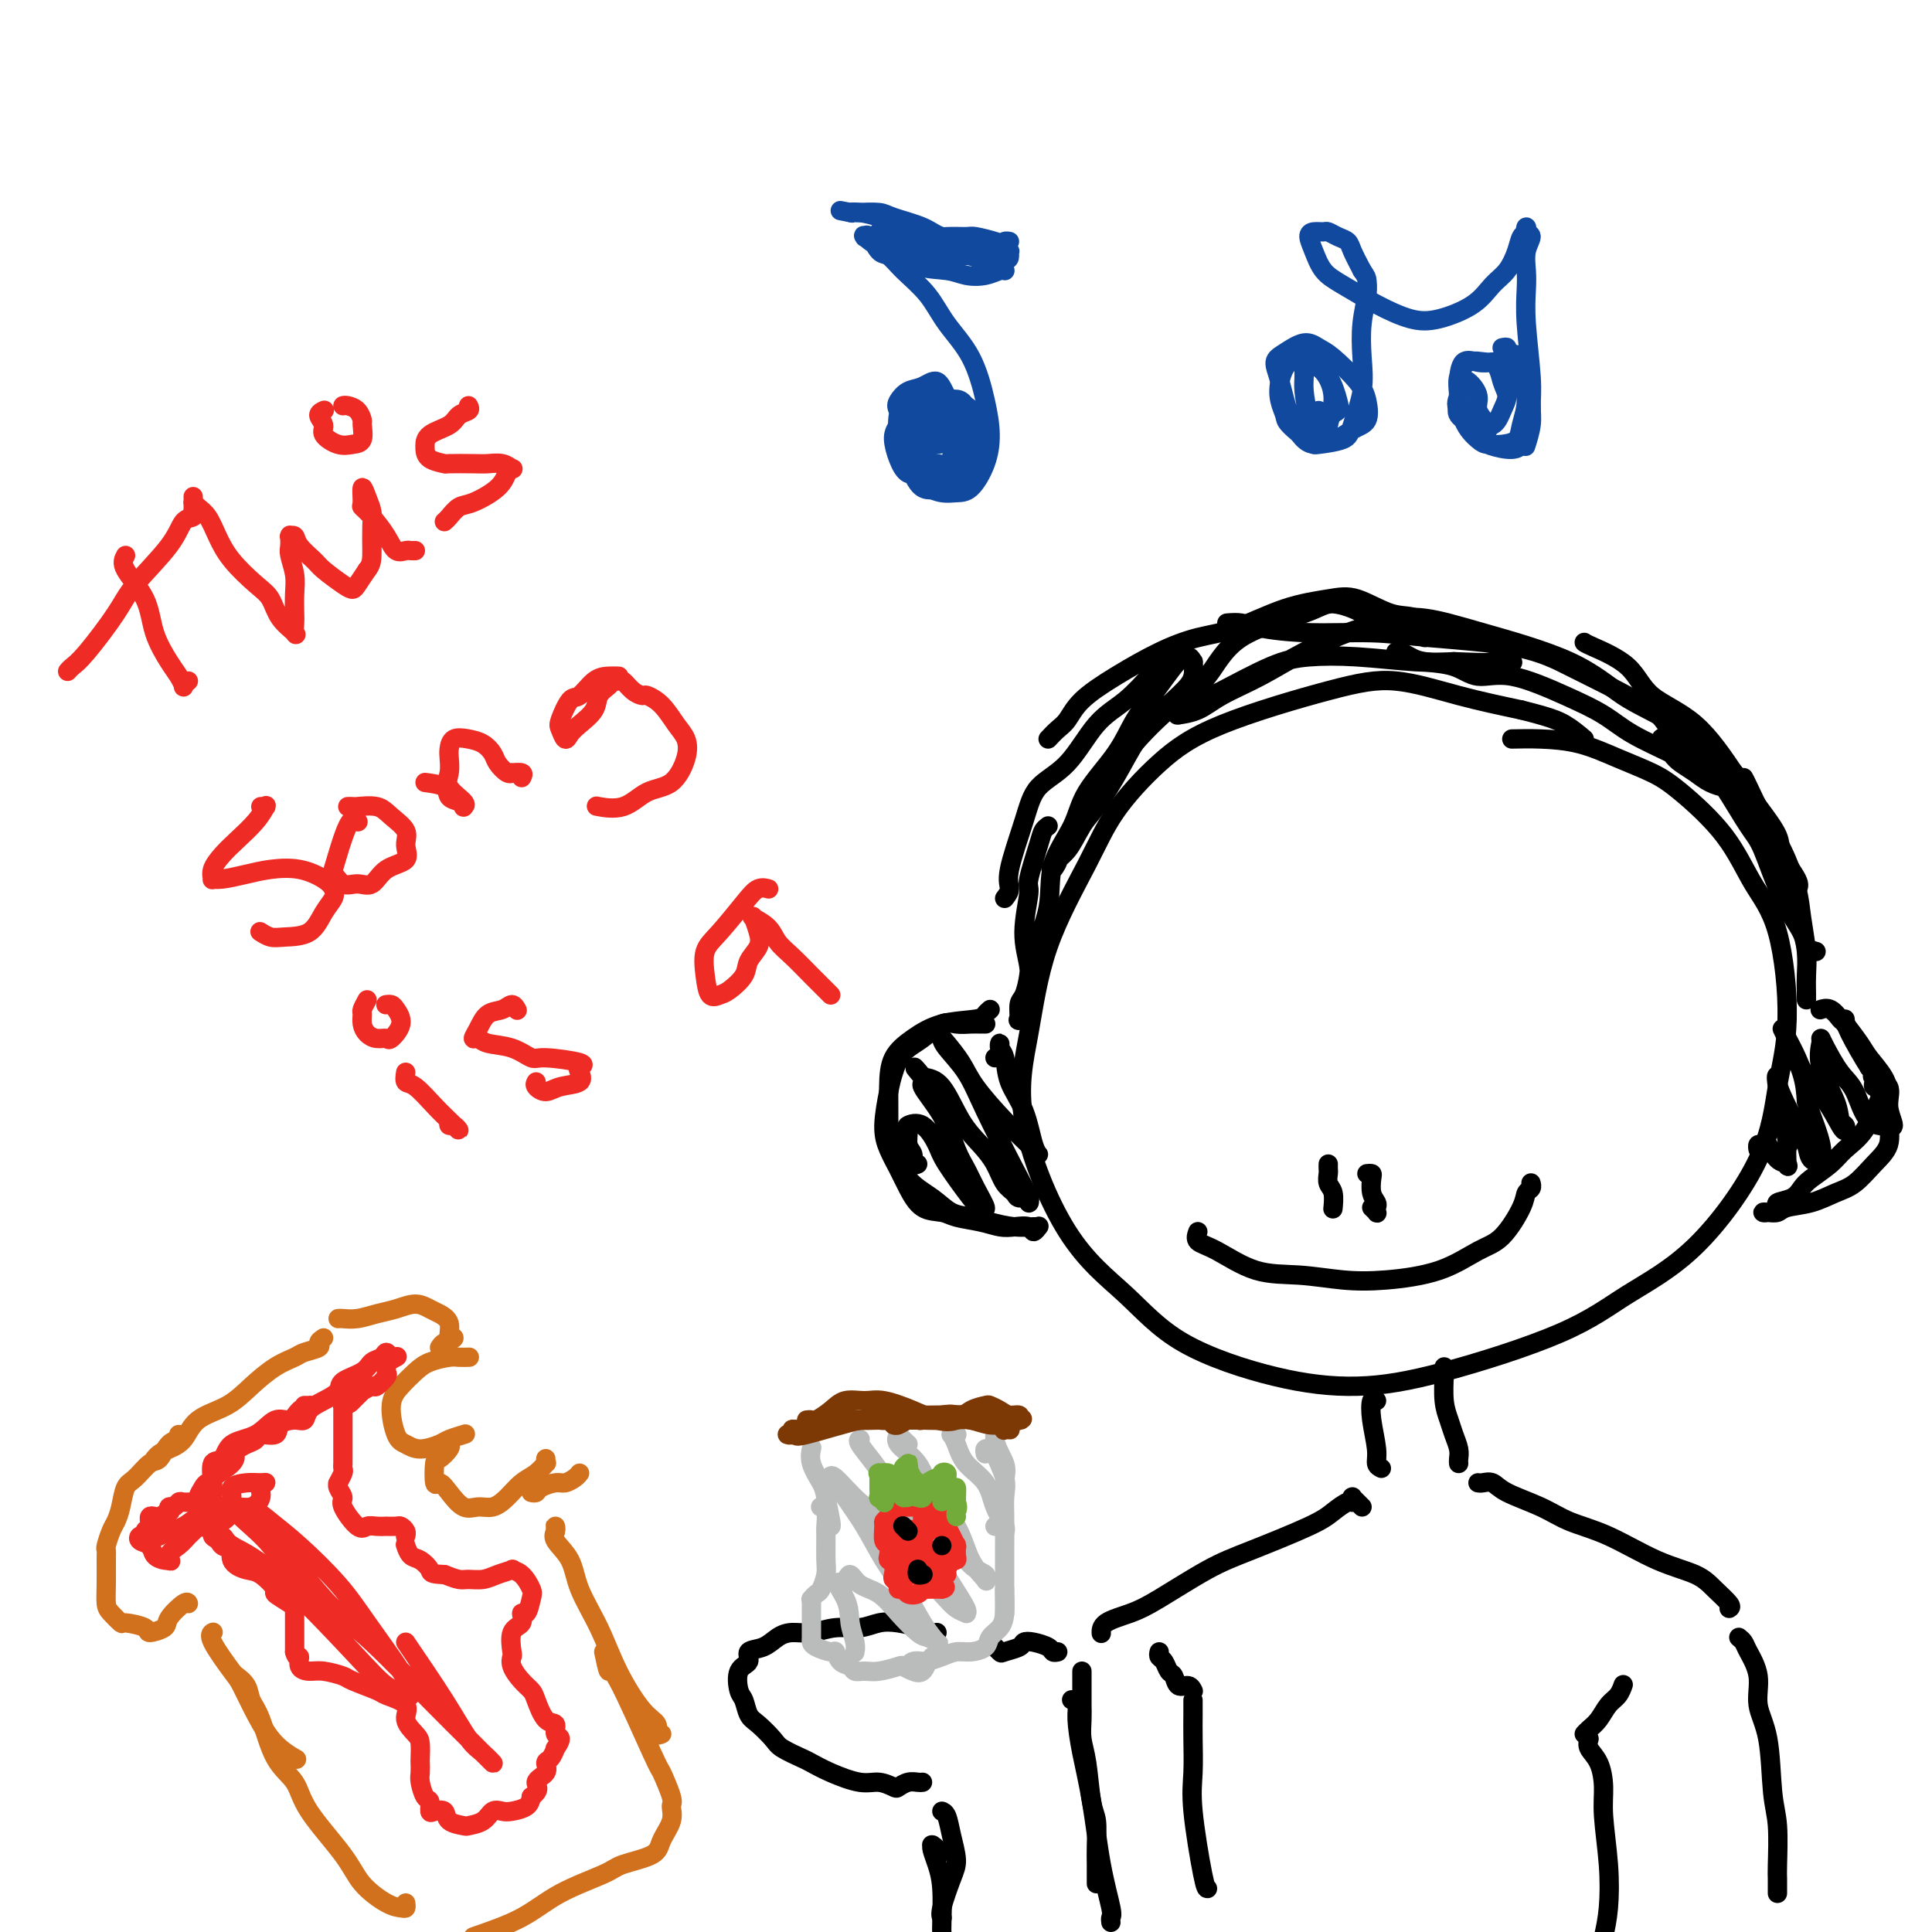 <svg viewBox='0 0 400 400' version='1.1' xmlns='http://www.w3.org/2000/svg' xmlns:xlink='http://www.w3.org/1999/xlink'><g fill='none' stroke='#000000' stroke-width='4' stroke-linecap='round' stroke-linejoin='round'><path d='M313,153c1.824,-0.042 3.649,-0.084 6,0c2.351,0.084 5.230,0.293 8,1c2.770,0.707 5.432,1.912 8,3c2.568,1.088 5.040,2.058 7,3c1.960,0.942 3.406,1.857 6,4c2.594,2.143 6.335,5.515 9,9c2.665,3.485 4.254,7.082 6,10c1.746,2.918 3.650,5.156 5,10c1.350,4.844 2.147,12.295 2,18c-0.147,5.705 -1.237,9.663 -2,14c-0.763,4.337 -1.197,9.052 -4,15c-2.803,5.948 -7.975,13.129 -13,18c-5.025,4.871 -9.905,7.432 -14,10c-4.095,2.568 -7.407,5.143 -14,8c-6.593,2.857 -16.467,5.997 -24,8c-7.533,2.003 -12.727,2.868 -18,3c-5.273,0.132 -10.627,-0.471 -17,-2c-6.373,-1.529 -13.765,-3.986 -19,-7c-5.235,-3.014 -8.312,-6.587 -12,-10c-3.688,-3.413 -7.985,-6.668 -12,-13c-4.015,-6.332 -7.747,-15.743 -9,-23c-1.253,-7.257 -0.026,-12.361 1,-18c1.026,-5.639 1.852,-11.815 4,-18c2.148,-6.185 5.617,-12.381 8,-17c2.383,-4.619 3.681,-7.660 6,-11c2.319,-3.340 5.658,-6.977 9,-10c3.342,-3.023 6.688,-5.432 13,-8c6.312,-2.568 15.589,-5.297 22,-7c6.411,-1.703 9.957,-2.382 14,-2c4.043,0.382 8.584,1.823 13,3c4.416,1.177 8.708,2.088 13,3'/><path d='M315,147c5.867,1.467 7.533,2.133 9,3c1.467,0.867 2.733,1.933 4,3'/><path d='M299,283c-0.007,0.434 -0.013,0.867 0,1c0.013,0.133 0.046,-0.036 0,1c-0.046,1.036 -0.170,3.275 0,5c0.170,1.725 0.634,2.935 1,4c0.366,1.065 0.634,1.987 1,3c0.366,1.013 0.829,2.119 1,3c0.171,0.881 0.049,1.537 0,2c-0.049,0.463 -0.024,0.731 0,1'/><path d='M285,290c-0.391,-0.293 -0.781,-0.587 -1,0c-0.219,0.587 -0.265,2.054 0,4c0.265,1.946 0.841,4.370 1,6c0.159,1.630 -0.097,2.466 0,3c0.097,0.534 0.549,0.767 1,1'/><path d='M282,312c-0.309,-0.307 -0.618,-0.614 -1,-1c-0.382,-0.386 -0.836,-0.851 -1,-1c-0.164,-0.149 -0.039,0.018 0,0c0.039,-0.018 -0.008,-0.222 0,0c0.008,0.222 0.073,0.871 0,1c-0.073,0.129 -0.282,-0.261 -1,0c-0.718,0.261 -1.945,1.172 -3,2c-1.055,0.828 -1.939,1.573 -5,3c-3.061,1.427 -8.298,3.537 -12,5c-3.702,1.463 -5.868,2.280 -9,4c-3.132,1.720 -7.232,4.342 -10,6c-2.768,1.658 -4.206,2.352 -6,3c-1.794,0.648 -3.945,1.251 -5,2c-1.055,0.749 -1.016,1.642 -1,2c0.016,0.358 0.008,0.179 0,0'/><path d='M306,307c0.240,0.042 0.480,0.084 1,0c0.520,-0.084 1.320,-0.292 2,0c0.680,0.292 1.238,1.086 3,2c1.762,0.914 4.726,1.949 7,3c2.274,1.051 3.857,2.118 6,3c2.143,0.882 4.844,1.577 8,3c3.156,1.423 6.765,3.572 10,5c3.235,1.428 6.094,2.135 8,3c1.906,0.865 2.859,1.887 4,3c1.141,1.113 2.469,2.318 3,3c0.531,0.682 0.266,0.841 0,1'/><path d='M360,339c0.374,0.309 0.748,0.617 1,1c0.252,0.383 0.382,0.839 1,2c0.618,1.161 1.725,3.026 2,5c0.275,1.974 -0.280,4.055 0,6c0.280,1.945 1.396,3.752 2,7c0.604,3.248 0.698,7.937 1,11c0.302,3.063 0.813,4.502 1,7c0.187,2.498 0.050,6.057 0,8c-0.050,1.943 -0.014,2.269 0,3c0.014,0.731 0.007,1.865 0,3'/><path d='M194,385c-0.030,0.196 -0.060,0.392 0,0c0.060,-0.392 0.212,-1.371 0,-2c-0.212,-0.629 -0.786,-0.907 -1,-1c-0.214,-0.093 -0.068,-0.002 0,0c0.068,0.002 0.057,-0.084 0,0c-0.057,0.084 -0.159,0.337 0,1c0.159,0.663 0.579,1.734 1,3c0.421,1.266 0.844,2.725 1,5c0.156,2.275 0.045,5.364 0,7c-0.045,1.636 -0.022,1.818 0,2'/><path d='M195,397c0.051,0.068 0.102,0.136 0,0c-0.102,-0.136 -0.356,-0.478 0,-2c0.356,-1.522 1.321,-4.226 2,-6c0.679,-1.774 1.071,-2.619 1,-4c-0.071,-1.381 -0.607,-3.298 -1,-5c-0.393,-1.702 -0.644,-3.189 -1,-4c-0.356,-0.811 -0.816,-0.946 -1,-1c-0.184,-0.054 -0.092,-0.027 0,0'/><path d='M191,369c-0.254,0.028 -0.507,0.056 -1,0c-0.493,-0.056 -1.224,-0.196 -2,0c-0.776,0.196 -1.596,0.726 -2,1c-0.404,0.274 -0.392,0.291 -1,0c-0.608,-0.291 -1.837,-0.889 -3,-1c-1.163,-0.111 -2.259,0.265 -4,0c-1.741,-0.265 -4.128,-1.172 -6,-2c-1.872,-0.828 -3.229,-1.577 -4,-2c-0.771,-0.423 -0.956,-0.521 -2,-1c-1.044,-0.479 -2.948,-1.340 -4,-2c-1.052,-0.660 -1.252,-1.119 -2,-2c-0.748,-0.881 -2.045,-2.183 -3,-3c-0.955,-0.817 -1.568,-1.149 -2,-2c-0.432,-0.851 -0.682,-2.221 -1,-3c-0.318,-0.779 -0.703,-0.967 -1,-2c-0.297,-1.033 -0.505,-2.910 0,-4c0.505,-1.090 1.723,-1.392 2,-2c0.277,-0.608 -0.388,-1.521 0,-2c0.388,-0.479 1.828,-0.525 3,-1c1.172,-0.475 2.077,-1.380 3,-2c0.923,-0.620 1.863,-0.954 3,-1c1.137,-0.046 2.470,0.197 4,0c1.530,-0.197 3.257,-0.835 5,-1c1.743,-0.165 3.503,0.141 5,0c1.497,-0.141 2.733,-0.731 4,-1c1.267,-0.269 2.566,-0.216 4,0c1.434,0.216 3.001,0.597 4,1c0.999,0.403 1.428,0.830 2,1c0.572,0.170 1.286,0.085 2,0'/><path d='M205,340c0.818,0.823 1.635,1.645 2,2c0.365,0.355 0.276,0.241 1,0c0.724,-0.241 2.260,-0.611 3,-1c0.740,-0.389 0.685,-0.798 1,-1c0.315,-0.202 1.002,-0.199 2,0c0.998,0.199 2.307,0.592 3,1c0.693,0.408 0.769,0.831 1,1c0.231,0.169 0.615,0.085 1,0'/><path d='M224,346c0.000,0.245 0.000,0.491 0,1c-0.000,0.509 -0.001,1.283 0,2c0.001,0.717 0.003,1.377 0,2c-0.003,0.623 -0.012,1.210 0,2c0.012,0.790 0.046,1.784 0,3c-0.046,1.216 -0.170,2.653 0,4c0.170,1.347 0.634,2.605 1,5c0.366,2.395 0.634,5.926 1,8c0.366,2.074 0.830,2.691 1,4c0.170,1.309 0.046,3.310 0,5c-0.046,1.690 -0.012,3.070 0,4c0.012,0.930 0.004,1.408 0,2c-0.004,0.592 -0.002,1.296 0,2'/><path d='M222,352c-0.118,-0.064 -0.236,-0.127 0,0c0.236,0.127 0.825,0.445 1,1c0.175,0.555 -0.065,1.346 0,3c0.065,1.654 0.434,4.169 1,7c0.566,2.831 1.328,5.977 2,10c0.672,4.023 1.252,8.924 2,13c0.748,4.076 1.663,7.328 2,9c0.337,1.672 0.096,1.763 0,2c-0.096,0.237 -0.048,0.618 0,1'/><path d='M336,349c0.065,-0.186 0.130,-0.373 0,0c-0.130,0.373 -0.455,1.305 -1,2c-0.545,0.695 -1.309,1.153 -2,2c-0.691,0.847 -1.309,2.083 -2,3c-0.691,0.917 -1.455,1.516 -2,2c-0.545,0.484 -0.870,0.853 -1,1c-0.130,0.147 -0.065,0.074 0,0'/><path d='M329,360c-0.194,0.626 -0.388,1.252 0,2c0.388,0.748 1.359,1.619 2,3c0.641,1.381 0.954,3.270 1,5c0.046,1.730 -0.173,3.299 0,6c0.173,2.701 0.739,6.535 1,10c0.261,3.465 0.217,6.561 0,9c-0.217,2.439 -0.609,4.219 -1,6'/><path d='M240,342c-0.090,0.366 -0.180,0.733 0,1c0.180,0.267 0.629,0.435 1,1c0.371,0.565 0.663,1.528 1,2c0.337,0.472 0.717,0.452 1,1c0.283,0.548 0.468,1.662 1,2c0.532,0.338 1.413,-0.101 2,0c0.587,0.101 0.882,0.743 1,1c0.118,0.257 0.059,0.128 0,0'/><path d='M247,352c0.004,0.876 0.008,1.751 0,3c-0.008,1.249 -0.027,2.871 0,5c0.027,2.129 0.100,4.767 0,7c-0.100,2.233 -0.373,4.063 0,8c0.373,3.937 1.392,9.982 2,13c0.608,3.018 0.804,3.009 1,3'/><path d='M317,245c-0.002,-0.007 -0.004,-0.014 0,0c0.004,0.014 0.015,0.048 0,0c-0.015,-0.048 -0.054,-0.178 0,0c0.054,0.178 0.201,0.665 0,1c-0.201,0.335 -0.751,0.520 -1,1c-0.249,0.480 -0.199,1.257 -1,3c-0.801,1.743 -2.454,4.454 -4,6c-1.546,1.546 -2.983,1.927 -5,3c-2.017,1.073 -4.612,2.837 -8,4c-3.388,1.163 -7.567,1.724 -11,2c-3.433,0.276 -6.118,0.268 -9,0c-2.882,-0.268 -5.960,-0.796 -9,-1c-3.040,-0.204 -6.042,-0.086 -9,-1c-2.958,-0.914 -5.873,-2.862 -8,-4c-2.127,-1.138 -3.465,-1.468 -4,-2c-0.535,-0.532 -0.268,-1.266 0,-2'/><path d='M283,243c0.415,-0.037 0.829,-0.074 1,0c0.171,0.074 0.098,0.258 0,1c-0.098,0.742 -0.222,2.042 0,3c0.222,0.958 0.789,1.574 1,2c0.211,0.426 0.067,0.660 0,1c-0.067,0.340 -0.056,0.784 0,1c0.056,0.216 0.159,0.205 0,0c-0.159,-0.205 -0.579,-0.602 -1,-1'/><path d='M275,241c-0.008,0.360 -0.016,0.721 0,1c0.016,0.279 0.057,0.477 0,1c-0.057,0.523 -0.211,1.369 0,2c0.211,0.631 0.789,1.045 1,2c0.211,0.955 0.057,2.452 0,3c-0.057,0.548 -0.015,0.148 0,0c0.015,-0.148 0.004,-0.042 0,0c-0.004,0.042 -0.002,0.021 0,0'/><path d='M204,212c0.072,-0.001 0.144,-0.003 0,0c-0.144,0.003 -0.505,0.010 -1,0c-0.495,-0.010 -1.123,-0.037 -2,0c-0.877,0.037 -2.003,0.138 -3,0c-0.997,-0.138 -1.863,-0.515 -3,0c-1.137,0.515 -2.544,1.922 -4,3c-1.456,1.078 -2.962,1.828 -4,3c-1.038,1.172 -1.607,2.767 -2,4c-0.393,1.233 -0.611,2.103 -1,4c-0.389,1.897 -0.948,4.820 -1,7c-0.052,2.180 0.402,3.617 1,5c0.598,1.383 1.341,2.713 2,4c0.659,1.287 1.236,2.530 2,4c0.764,1.470 1.716,3.168 3,4c1.284,0.832 2.899,0.798 4,1c1.101,0.202 1.689,0.641 3,1c1.311,0.359 3.345,0.637 5,1c1.655,0.363 2.930,0.812 4,1c1.070,0.188 1.933,0.117 3,0c1.067,-0.117 2.338,-0.280 3,0c0.662,0.280 0.717,1.004 1,1c0.283,-0.004 0.796,-0.736 1,-1c0.204,-0.264 0.099,-0.060 0,0c-0.099,0.060 -0.193,-0.024 -1,0c-0.807,0.024 -2.328,0.156 -4,0c-1.672,-0.156 -3.495,-0.598 -5,-1c-1.505,-0.402 -2.693,-0.762 -4,-1c-1.307,-0.238 -2.732,-0.352 -4,-1c-1.268,-0.648 -2.380,-1.828 -4,-3c-1.620,-1.172 -3.749,-2.335 -5,-4c-1.251,-1.665 -1.626,-3.833 -2,-6'/><path d='M186,238c-2.151,-3.029 -2.028,-4.100 -2,-6c0.028,-1.900 -0.038,-4.627 0,-7c0.038,-2.373 0.181,-4.390 1,-6c0.819,-1.610 2.313,-2.813 4,-4c1.687,-1.187 3.566,-2.360 6,-3c2.434,-0.640 5.425,-0.749 7,-1c1.575,-0.251 1.736,-0.643 2,-1c0.264,-0.357 0.632,-0.678 1,-1'/><path d='M377,209c0.045,-0.016 0.090,-0.032 0,0c-0.090,0.032 -0.315,0.113 0,0c0.315,-0.113 1.171,-0.418 2,0c0.829,0.418 1.630,1.560 2,2c0.370,0.440 0.310,0.178 1,1c0.690,0.822 2.132,2.729 3,4c0.868,1.271 1.163,1.908 2,3c0.837,1.092 2.216,2.640 3,4c0.784,1.360 0.972,2.532 1,4c0.028,1.468 -0.105,3.233 0,5c0.105,1.767 0.449,3.538 0,5c-0.449,1.462 -1.689,2.615 -3,4c-1.311,1.385 -2.693,3.002 -4,4c-1.307,0.998 -2.539,1.378 -4,2c-1.461,0.622 -3.152,1.487 -5,2c-1.848,0.513 -3.853,0.674 -5,1c-1.147,0.326 -1.438,0.816 -2,1c-0.562,0.184 -1.397,0.060 -2,0c-0.603,-0.060 -0.975,-0.057 -1,0c-0.025,0.057 0.297,0.167 1,0c0.703,-0.167 1.786,-0.610 2,-1c0.214,-0.390 -0.441,-0.726 0,-1c0.441,-0.274 1.979,-0.485 3,-1c1.021,-0.515 1.526,-1.335 2,-2c0.474,-0.665 0.918,-1.176 2,-2c1.082,-0.824 2.804,-1.963 4,-3c1.196,-1.037 1.868,-1.974 3,-3c1.132,-1.026 2.726,-2.141 4,-4c1.274,-1.859 2.228,-4.462 3,-6c0.772,-1.538 1.364,-2.011 1,-3c-0.364,-0.989 -1.682,-2.495 -3,-4'/><path d='M387,221c-1.311,-2.044 -3.089,-5.156 -4,-7c-0.911,-1.844 -0.956,-2.422 -1,-3'/><path d='M374,207c0.007,-0.074 0.014,-0.147 0,-1c-0.014,-0.853 -0.050,-2.484 0,-4c0.050,-1.516 0.187,-2.917 0,-5c-0.187,-2.083 -0.698,-4.848 -1,-7c-0.302,-2.152 -0.396,-3.690 -1,-6c-0.604,-2.310 -1.719,-5.392 -3,-8c-1.281,-2.608 -2.730,-4.741 -4,-7c-1.270,-2.259 -2.363,-4.646 -3,-6c-0.637,-1.354 -0.819,-1.677 -1,-2'/><path d='M371,184c0.333,0.097 0.666,0.194 1,0c0.334,-0.194 0.669,-0.679 0,-2c-0.669,-1.321 -2.341,-3.480 -3,-5c-0.659,-1.520 -0.305,-2.403 -1,-4c-0.695,-1.597 -2.440,-3.907 -4,-6c-1.560,-2.093 -2.936,-3.969 -5,-7c-2.064,-3.031 -4.815,-7.218 -8,-10c-3.185,-2.782 -6.802,-4.158 -9,-6c-2.198,-1.842 -2.976,-4.150 -5,-6c-2.024,-1.850 -5.292,-3.243 -7,-4c-1.708,-0.757 -1.854,-0.879 -2,-1'/><path d='M361,162c0.171,0.154 0.342,0.309 0,0c-0.342,-0.309 -1.196,-1.081 -2,-2c-0.804,-0.919 -1.558,-1.985 -4,-4c-2.442,-2.015 -6.573,-4.978 -10,-7c-3.427,-2.022 -6.151,-3.102 -9,-5c-2.849,-1.898 -5.824,-4.614 -11,-7c-5.176,-2.386 -12.552,-4.444 -18,-6c-5.448,-1.556 -8.967,-2.611 -12,-3c-3.033,-0.389 -5.581,-0.111 -7,0c-1.419,0.111 -1.710,0.056 -2,0'/><path d='M348,153c0.308,0.283 0.617,0.565 0,0c-0.617,-0.565 -2.159,-1.979 -3,-3c-0.841,-1.021 -0.980,-1.649 -3,-3c-2.020,-1.351 -5.920,-3.424 -9,-5c-3.080,-1.576 -5.341,-2.656 -8,-4c-2.659,-1.344 -5.716,-2.951 -11,-4c-5.284,-1.049 -12.794,-1.539 -18,-2c-5.206,-0.461 -8.108,-0.894 -12,-1c-3.892,-0.106 -8.775,0.116 -13,0c-4.225,-0.116 -7.791,-0.570 -10,-1c-2.209,-0.430 -3.060,-0.837 -4,-1c-0.940,-0.163 -1.970,-0.081 -3,0'/><path d='M295,132c0.123,-0.089 0.245,-0.179 0,-1c-0.245,-0.821 -0.858,-2.374 -2,-3c-1.142,-0.626 -2.813,-0.326 -5,-1c-2.187,-0.674 -4.890,-2.322 -7,-3c-2.110,-0.678 -3.628,-0.384 -6,0c-2.372,0.384 -5.598,0.860 -9,2c-3.402,1.140 -6.980,2.944 -10,4c-3.020,1.056 -5.480,1.365 -8,2c-2.520,0.635 -5.098,1.598 -8,3c-2.902,1.402 -6.129,3.243 -9,5c-2.871,1.757 -5.388,3.430 -7,5c-1.612,1.570 -2.319,3.038 -3,4c-0.681,0.962 -1.338,1.418 -2,2c-0.662,0.582 -1.331,1.291 -2,2'/><path d='M241,137c0.083,-0.086 0.166,-0.173 0,0c-0.166,0.173 -0.580,0.605 -1,1c-0.420,0.395 -0.847,0.754 -2,2c-1.153,1.246 -3.031,3.381 -5,5c-1.969,1.619 -4.028,2.723 -6,5c-1.972,2.277 -3.859,5.726 -6,8c-2.141,2.274 -4.538,3.372 -6,5c-1.462,1.628 -1.990,3.787 -3,7c-1.010,3.213 -2.503,7.480 -3,10c-0.497,2.520 0.001,3.291 0,4c-0.001,0.709 -0.500,1.354 -1,2'/><path d='M217,171c-0.373,0.285 -0.746,0.570 -1,1c-0.254,0.430 -0.390,1.006 -1,3c-0.610,1.994 -1.694,5.408 -2,7c-0.306,1.592 0.166,1.364 0,3c-0.166,1.636 -0.971,5.136 -1,8c-0.029,2.864 0.717,5.092 1,7c0.283,1.908 0.104,3.495 0,5c-0.104,1.505 -0.134,2.929 0,4c0.134,1.071 0.431,1.789 0,2c-0.431,0.211 -1.590,-0.085 -2,0c-0.410,0.085 -0.071,0.551 0,0c0.071,-0.551 -0.127,-2.118 0,-3c0.127,-0.882 0.581,-1.079 1,-2c0.419,-0.921 0.805,-2.565 1,-4c0.195,-1.435 0.198,-2.660 1,-5c0.802,-2.340 2.402,-5.797 3,-9c0.598,-3.203 0.192,-6.154 1,-9c0.808,-2.846 2.830,-5.588 4,-8c1.170,-2.412 1.489,-4.495 3,-7c1.511,-2.505 4.212,-5.434 6,-8c1.788,-2.566 2.661,-4.771 4,-7c1.339,-2.229 3.145,-4.483 5,-7c1.855,-2.517 3.760,-5.295 5,-6c1.240,-0.705 1.816,0.665 2,1c0.184,0.335 -0.025,-0.364 0,0c0.025,0.364 0.283,1.789 0,3c-0.283,1.211 -1.106,2.206 -3,4c-1.894,1.794 -4.858,4.388 -7,7c-2.142,2.612 -3.461,5.242 -5,8c-1.539,2.758 -3.297,5.645 -5,8c-1.703,2.355 -3.352,4.177 -5,6'/><path d='M222,173c-4.497,6.109 -3.240,4.882 -3,5c0.240,0.118 -0.536,1.580 -1,2c-0.464,0.420 -0.614,-0.203 0,-1c0.614,-0.797 1.993,-1.766 3,-3c1.007,-1.234 1.644,-2.731 3,-5c1.356,-2.269 3.432,-5.309 5,-8c1.568,-2.691 2.629,-5.031 5,-8c2.371,-2.969 6.052,-6.566 9,-9c2.948,-2.434 5.161,-3.704 7,-6c1.839,-2.296 3.302,-5.618 7,-8c3.698,-2.382 9.629,-3.826 13,-5c3.371,-1.174 4.181,-2.079 6,-2c1.819,0.079 4.646,1.142 6,2c1.354,0.858 1.233,1.510 1,2c-0.233,0.490 -0.579,0.819 -1,1c-0.421,0.181 -0.919,0.213 -3,1c-2.081,0.787 -5.746,2.330 -9,4c-3.254,1.670 -6.097,3.467 -9,5c-2.903,1.533 -5.865,2.804 -8,4c-2.135,1.196 -3.443,2.319 -5,3c-1.557,0.681 -3.364,0.922 -4,1c-0.636,0.078 -0.101,-0.007 0,0c0.101,0.007 -0.232,0.104 0,0c0.232,-0.104 1.030,-0.410 2,-1c0.970,-0.590 2.112,-1.466 3,-2c0.888,-0.534 1.523,-0.728 4,-2c2.477,-1.272 6.796,-3.623 10,-5c3.204,-1.377 5.292,-1.782 8,-2c2.708,-0.218 6.037,-0.251 10,0c3.963,0.251 8.561,0.786 12,1c3.439,0.214 5.720,0.107 8,0'/><path d='M301,137c6.285,0.232 6.999,0.311 8,0c1.001,-0.311 2.289,-1.011 3,-1c0.711,0.011 0.845,0.735 1,1c0.155,0.265 0.330,0.071 0,0c-0.330,-0.071 -1.166,-0.019 -2,0c-0.834,0.019 -1.667,0.005 -2,0c-0.333,-0.005 -0.167,-0.003 0,0'/><path d='M289,135c0.247,-0.086 0.493,-0.172 1,0c0.507,0.172 1.274,0.603 2,1c0.726,0.397 1.413,0.759 3,1c1.587,0.241 4.076,0.360 6,1c1.924,0.640 3.284,1.801 5,2c1.716,0.199 3.788,-0.565 7,0c3.212,0.565 7.562,2.457 11,4c3.438,1.543 5.963,2.735 8,4c2.037,1.265 3.587,2.602 6,4c2.413,1.398 5.691,2.858 8,4c2.309,1.142 3.651,1.967 5,3c1.349,1.033 2.706,2.275 4,3c1.294,0.725 2.524,0.935 3,1c0.476,0.065 0.198,-0.013 0,0c-0.198,0.013 -0.317,0.118 -1,0c-0.683,-0.118 -1.929,-0.460 -3,-1c-1.071,-0.540 -1.968,-1.279 -3,-2c-1.032,-0.721 -2.198,-1.424 -3,-2c-0.802,-0.576 -1.240,-1.025 -2,-2c-0.760,-0.975 -1.841,-2.477 -2,-3c-0.159,-0.523 0.605,-0.066 1,0c0.395,0.066 0.420,-0.260 1,0c0.580,0.260 1.715,1.106 3,2c1.285,0.894 2.720,1.836 4,3c1.280,1.164 2.406,2.548 4,5c1.594,2.452 3.655,5.970 5,8c1.345,2.030 1.974,2.572 3,5c1.026,2.428 2.450,6.744 4,10c1.550,3.256 3.225,5.454 4,7c0.775,1.546 0.650,2.442 1,3c0.350,0.558 1.175,0.779 2,1'/><path d='M389,226c0.111,-0.446 0.223,-0.891 0,-1c-0.223,-0.109 -0.780,0.119 -1,0c-0.220,-0.119 -0.103,-0.585 0,-1c0.103,-0.415 0.190,-0.779 0,-1c-0.190,-0.221 -0.658,-0.297 0,0c0.658,0.297 2.443,0.969 3,2c0.557,1.031 -0.112,2.421 0,4c0.112,1.579 1.006,3.345 1,4c-0.006,0.655 -0.910,0.197 -1,0c-0.090,-0.197 0.635,-0.132 0,0c-0.635,0.132 -2.629,0.333 -4,-1c-1.371,-1.333 -2.119,-4.200 -3,-6c-0.881,-1.800 -1.896,-2.535 -3,-4c-1.104,-1.465 -2.299,-3.662 -3,-5c-0.701,-1.338 -0.909,-1.818 -1,-2c-0.091,-0.182 -0.064,-0.066 0,0c0.064,0.066 0.164,0.083 0,1c-0.164,0.917 -0.594,2.733 0,5c0.594,2.267 2.210,4.986 3,7c0.790,2.014 0.754,3.324 1,4c0.246,0.676 0.774,0.719 1,1c0.226,0.281 0.150,0.799 0,1c-0.150,0.201 -0.372,0.083 -1,-1c-0.628,-1.083 -1.661,-3.132 -3,-5c-1.339,-1.868 -2.985,-3.557 -4,-5c-1.015,-1.443 -1.400,-2.642 -2,-4c-0.600,-1.358 -1.415,-2.875 -2,-4c-0.585,-1.125 -0.940,-1.858 -1,-2c-0.060,-0.142 0.176,0.308 1,2c0.824,1.692 2.235,4.626 3,7c0.765,2.374 0.882,4.187 1,6'/><path d='M374,228c1.306,3.808 2.572,6.830 3,9c0.428,2.170 0.019,3.490 0,4c-0.019,0.510 0.353,0.212 0,0c-0.353,-0.212 -1.429,-0.337 -2,-1c-0.571,-0.663 -0.636,-1.865 -1,-3c-0.364,-1.135 -1.028,-2.203 -2,-4c-0.972,-1.797 -2.253,-4.325 -3,-6c-0.747,-1.675 -0.960,-2.499 -1,-3c-0.040,-0.501 0.094,-0.679 0,-1c-0.094,-0.321 -0.416,-0.783 0,2c0.416,2.783 1.570,8.812 2,11c0.430,2.188 0.137,0.537 0,1c-0.137,0.463 -0.116,3.042 0,4c0.116,0.958 0.329,0.294 0,0c-0.329,-0.294 -1.198,-0.219 -2,-1c-0.802,-0.781 -1.535,-2.419 -2,-3c-0.465,-0.581 -0.661,-0.104 -1,0c-0.339,0.104 -0.822,-0.164 -1,0c-0.178,0.164 -0.051,0.761 0,1c0.051,0.239 0.025,0.119 0,0'/><path d='M206,219c0.425,-0.346 0.849,-0.692 1,-1c0.151,-0.308 0.027,-0.580 0,-1c-0.027,-0.420 0.041,-0.990 0,-1c-0.041,-0.010 -0.190,0.539 0,1c0.190,0.461 0.721,0.832 1,2c0.279,1.168 0.306,3.132 1,5c0.694,1.868 2.056,3.639 3,6c0.944,2.361 1.469,5.313 2,7c0.531,1.687 1.068,2.108 1,2c-0.068,-0.108 -0.741,-0.744 -1,-1c-0.259,-0.256 -0.104,-0.131 -1,-1c-0.896,-0.869 -2.843,-2.731 -5,-5c-2.157,-2.269 -4.525,-4.944 -6,-7c-1.475,-2.056 -2.057,-3.494 -3,-5c-0.943,-1.506 -2.247,-3.081 -3,-4c-0.753,-0.919 -0.957,-1.181 -1,-1c-0.043,0.181 0.073,0.805 1,2c0.927,1.195 2.665,2.962 4,5c1.335,2.038 2.269,4.346 4,8c1.731,3.654 4.261,8.654 6,12c1.739,3.346 2.688,5.038 3,6c0.312,0.962 -0.014,1.196 0,1c0.014,-0.196 0.366,-0.821 0,-1c-0.366,-0.179 -1.451,0.088 -2,0c-0.549,-0.088 -0.562,-0.529 -1,-1c-0.438,-0.471 -1.303,-0.970 -2,-2c-0.697,-1.030 -1.228,-2.591 -2,-4c-0.772,-1.409 -1.784,-2.666 -3,-4c-1.216,-1.334 -2.635,-2.744 -4,-5c-1.365,-2.256 -2.676,-5.359 -4,-7c-1.324,-1.641 -2.662,-1.821 -4,-2'/><path d='M191,223c-3.350,-3.918 -0.723,-1.213 0,0c0.723,1.213 -0.456,0.935 0,2c0.456,1.065 2.547,3.474 4,6c1.453,2.526 2.267,5.171 3,7c0.733,1.829 1.385,2.843 2,4c0.615,1.157 1.195,2.458 2,4c0.805,1.542 1.836,3.324 2,4c0.164,0.676 -0.539,0.247 -1,0c-0.461,-0.247 -0.681,-0.311 -2,-2c-1.319,-1.689 -3.736,-5.001 -5,-7c-1.264,-1.999 -1.373,-2.683 -2,-4c-0.627,-1.317 -1.772,-3.265 -3,-4c-1.228,-0.735 -2.540,-0.256 -3,0c-0.460,0.256 -0.068,0.290 0,1c0.068,0.710 -0.188,2.098 0,3c0.188,0.902 0.820,1.320 1,2c0.180,0.680 -0.091,1.623 0,2c0.091,0.377 0.546,0.189 1,0'/></g>
<g fill='none' stroke='#BABBBB' stroke-width='4' stroke-linecap='round' stroke-linejoin='round'><path d='M168,300c0.055,-0.232 0.109,-0.465 0,0c-0.109,0.465 -0.383,1.627 0,3c0.383,1.373 1.423,2.956 2,4c0.577,1.044 0.690,1.548 1,3c0.310,1.452 0.815,3.853 1,5c0.185,1.147 0.050,1.040 0,1c-0.050,-0.040 -0.014,-0.011 0,0c0.014,0.011 0.007,0.006 0,0'/><path d='M170,312c0.030,0.008 0.061,0.015 0,0c-0.061,-0.015 -0.213,-0.054 0,0c0.213,0.054 0.790,0.201 1,1c0.210,0.799 0.053,2.249 0,3c-0.053,0.751 -0.003,0.803 0,2c0.003,1.197 -0.041,3.540 0,5c0.041,1.460 0.169,2.038 0,3c-0.169,0.962 -0.633,2.309 -1,3c-0.367,0.691 -0.637,0.724 -1,1c-0.363,0.276 -0.818,0.793 -1,1c-0.182,0.207 -0.091,0.103 0,0'/><path d='M168,332c0.000,0.327 0.000,0.655 0,1c-0.000,0.345 -0.000,0.708 0,1c0.000,0.292 0.001,0.512 0,1c-0.001,0.488 -0.004,1.245 0,2c0.004,0.755 0.015,1.507 0,2c-0.015,0.493 -0.055,0.727 0,1c0.055,0.273 0.204,0.584 1,1c0.796,0.416 2.240,0.939 3,1c0.760,0.061 0.836,-0.338 1,0c0.164,0.338 0.415,1.412 1,2c0.585,0.588 1.502,0.690 2,1c0.498,0.310 0.577,0.828 1,1c0.423,0.172 1.191,-0.003 2,0c0.809,0.003 1.659,0.185 3,0c1.341,-0.185 3.172,-0.737 4,-1c0.828,-0.263 0.652,-0.238 1,0c0.348,0.238 1.220,0.688 2,1c0.780,0.312 1.467,0.486 2,0c0.533,-0.486 0.913,-1.631 1,-2c0.087,-0.369 -0.118,0.037 0,0c0.118,-0.037 0.559,-0.519 1,-1'/><path d='M188,345c0.015,-0.030 0.030,-0.060 0,0c-0.030,0.060 -0.104,0.209 0,0c0.104,-0.209 0.387,-0.778 1,-1c0.613,-0.222 1.556,-0.097 2,0c0.444,0.097 0.389,0.168 1,0c0.611,-0.168 1.889,-0.573 3,-1c1.111,-0.427 2.056,-0.876 3,-1c0.944,-0.124 1.889,0.079 3,0c1.111,-0.079 2.389,-0.438 3,-1c0.611,-0.562 0.556,-1.327 1,-2c0.444,-0.673 1.387,-1.252 2,-2c0.613,-0.748 0.896,-1.663 1,-3c0.104,-1.337 0.030,-3.096 0,-4c-0.030,-0.904 -0.015,-0.952 0,-1'/><path d='M204,301c-0.084,-0.423 -0.168,-0.846 0,-1c0.168,-0.154 0.588,-0.039 1,0c0.412,0.039 0.814,0.003 1,0c0.186,-0.003 0.155,0.028 0,0c-0.155,-0.028 -0.434,-0.116 0,1c0.434,1.116 1.580,3.437 2,5c0.420,1.563 0.112,2.370 0,4c-0.112,1.630 -0.030,4.084 0,6c0.030,1.916 0.008,3.293 0,5c-0.008,1.707 -0.002,3.743 0,5c0.002,1.257 0.001,1.734 0,3c-0.001,1.266 -0.000,3.320 0,4c0.000,0.680 0.000,-0.016 0,0c-0.000,0.016 -0.000,0.743 0,1c0.000,0.257 0.000,0.044 0,0c-0.000,-0.044 -0.000,0.083 0,0c0.000,-0.083 0.000,-0.375 0,-1c-0.000,-0.625 -0.001,-1.585 0,-3c0.001,-1.415 0.002,-3.287 0,-5c-0.002,-1.713 -0.009,-3.269 0,-5c0.009,-1.731 0.034,-3.638 0,-6c-0.034,-2.362 -0.128,-5.179 0,-7c0.128,-1.821 0.479,-2.645 0,-4c-0.479,-1.355 -1.788,-3.239 -2,-5c-0.212,-1.761 0.674,-3.397 1,-4c0.326,-0.603 0.093,-0.172 0,0c-0.093,0.172 -0.047,0.086 0,0'/><path d='M198,297c-0.031,-0.001 -0.062,-0.001 0,0c0.062,0.001 0.215,0.005 0,0c-0.215,-0.005 -0.800,-0.017 -1,0c-0.200,0.017 -0.016,0.064 0,0c0.016,-0.064 -0.138,-0.241 0,0c0.138,0.241 0.566,0.898 1,2c0.434,1.102 0.872,2.650 2,4c1.128,1.350 2.945,2.502 4,4c1.055,1.498 1.349,3.344 2,5c0.651,1.656 1.659,3.124 2,4c0.341,0.876 0.015,1.159 0,1c-0.015,-0.159 0.281,-0.760 0,-1c-0.281,-0.240 -1.141,-0.120 -2,0'/><path d='M188,299c-0.874,-0.807 -1.748,-1.614 -2,-2c-0.252,-0.386 0.117,-0.349 0,0c-0.117,0.349 -0.720,1.012 0,2c0.720,0.988 2.765,2.300 4,4c1.235,1.700 1.661,3.787 3,6c1.339,2.213 3.591,4.552 5,7c1.409,2.448 1.976,5.006 3,7c1.024,1.994 2.503,3.425 3,4c0.497,0.575 0.010,0.295 0,0c-0.010,-0.295 0.458,-0.606 0,-1c-0.458,-0.394 -1.841,-0.871 -3,-2c-1.159,-1.129 -2.094,-2.911 -4,-5c-1.906,-2.089 -4.782,-4.486 -6,-6c-1.218,-1.514 -0.776,-2.147 -1,-3c-0.224,-0.853 -1.112,-1.927 -2,-3'/><path d='M178,298c0.071,-0.021 0.143,-0.041 0,0c-0.143,0.041 -0.499,0.144 0,1c0.499,0.856 1.854,2.464 3,4c1.146,1.536 2.082,3.000 4,6c1.918,3.000 4.817,7.537 7,11c2.183,3.463 3.651,5.854 5,8c1.349,2.146 2.580,4.047 3,5c0.420,0.953 0.031,0.957 0,1c-0.031,0.043 0.297,0.126 0,0c-0.297,-0.126 -1.218,-0.461 -2,-1c-0.782,-0.539 -1.425,-1.284 -3,-3c-1.575,-1.716 -4.083,-4.404 -6,-7c-1.917,-2.596 -3.243,-5.100 -5,-7c-1.757,-1.900 -3.945,-3.196 -6,-5c-2.055,-1.804 -3.979,-4.117 -5,-5c-1.021,-0.883 -1.141,-0.338 -1,0c0.141,0.338 0.543,0.467 1,1c0.457,0.533 0.968,1.468 2,3c1.032,1.532 2.585,3.661 4,6c1.415,2.339 2.692,4.887 4,7c1.308,2.113 2.645,3.792 4,6c1.355,2.208 2.727,4.945 4,7c1.273,2.055 2.448,3.429 3,4c0.552,0.571 0.480,0.339 0,0c-0.480,-0.339 -1.368,-0.786 -2,-1c-0.632,-0.214 -1.010,-0.196 -2,-1c-0.990,-0.804 -2.594,-2.431 -4,-4c-1.406,-1.569 -2.614,-3.080 -4,-4c-1.386,-0.920 -2.950,-1.248 -4,-2c-1.050,-0.752 -1.586,-1.929 -2,-2c-0.414,-0.071 -0.707,0.965 -1,2'/><path d='M175,328c-2.984,-1.424 -0.943,1.016 0,3c0.943,1.984 0.789,3.511 1,5c0.211,1.489 0.788,2.939 1,4c0.212,1.061 0.061,1.732 0,2c-0.061,0.268 -0.030,0.134 0,0'/></g>
<g fill='none' stroke='#7C3805' stroke-width='4' stroke-linecap='round' stroke-linejoin='round'><path d='M209,296c0.109,0.009 0.217,0.017 0,0c-0.217,-0.017 -0.761,-0.061 -1,0c-0.239,0.061 -0.175,0.227 0,0c0.175,-0.227 0.461,-0.845 0,-1c-0.461,-0.155 -1.670,0.154 -3,0c-1.330,-0.154 -2.779,-0.769 -4,-1c-1.221,-0.231 -2.212,-0.076 -4,0c-1.788,0.076 -4.374,0.073 -6,0c-1.626,-0.073 -2.291,-0.215 -3,0c-0.709,0.215 -1.460,0.789 -2,1c-0.540,0.211 -0.869,0.060 -1,0c-0.131,-0.060 -0.066,-0.030 0,0'/><path d='M207,294c0.425,-0.000 0.850,-0.000 1,0c0.150,0.000 0.023,0.001 0,0c-0.023,-0.001 0.056,-0.004 0,0c-0.056,0.004 -0.248,0.015 0,0c0.248,-0.015 0.937,-0.058 0,0c-0.937,0.058 -3.499,0.215 -4,0c-0.501,-0.215 1.059,-0.803 -1,-1c-2.059,-0.197 -7.737,-0.002 -11,0c-3.263,0.002 -4.109,-0.188 -6,0c-1.891,0.188 -4.825,0.754 -7,1c-2.175,0.246 -3.590,0.171 -5,0c-1.410,-0.171 -2.816,-0.438 -4,0c-1.184,0.438 -2.146,1.581 -3,2c-0.854,0.419 -1.600,0.112 -2,0c-0.400,-0.112 -0.454,-0.030 0,0c0.454,0.030 1.415,0.009 2,0c0.585,-0.009 0.792,-0.004 1,0'/><path d='M188,294c0.754,-0.000 1.508,-0.000 2,0c0.492,0.000 0.720,0.001 1,0c0.280,-0.001 0.610,-0.003 0,0c-0.610,0.003 -2.161,0.012 -3,0c-0.839,-0.012 -0.967,-0.046 -2,0c-1.033,0.046 -2.970,0.170 -4,0c-1.030,-0.170 -1.154,-0.634 -4,0c-2.846,0.634 -8.413,2.366 -11,3c-2.587,0.634 -2.192,0.171 -2,0c0.192,-0.171 0.181,-0.050 0,0c-0.181,0.050 -0.531,0.028 -1,0c-0.469,-0.028 -1.058,-0.060 -1,0c0.058,0.060 0.761,0.214 1,0c0.239,-0.214 0.014,-0.797 0,-1c-0.014,-0.203 0.183,-0.026 1,0c0.817,0.026 2.256,-0.098 3,0c0.744,0.098 0.795,0.419 2,0c1.205,-0.419 3.564,-1.577 5,-2c1.436,-0.423 1.951,-0.113 3,0c1.049,0.113 2.634,0.027 4,0c1.366,-0.027 2.515,0.006 4,0c1.485,-0.006 3.306,-0.050 4,0c0.694,0.050 0.260,0.196 1,0c0.740,-0.196 2.656,-0.732 4,-1c1.344,-0.268 2.118,-0.268 3,0c0.882,0.268 1.872,0.804 3,1c1.128,0.196 2.395,0.053 3,0c0.605,-0.053 0.547,-0.014 1,0c0.453,0.014 1.415,0.004 2,0c0.585,-0.004 0.792,-0.002 1,0'/><path d='M208,294c6.912,-0.465 2.194,-0.129 1,0c-1.194,0.129 1.138,0.049 2,0c0.862,-0.049 0.253,-0.069 0,0c-0.253,0.069 -0.152,0.225 0,0c0.152,-0.225 0.355,-0.831 0,-1c-0.355,-0.169 -1.267,0.100 -2,0c-0.733,-0.100 -1.287,-0.570 -2,-1c-0.713,-0.430 -1.586,-0.821 -2,-1c-0.414,-0.179 -0.370,-0.144 -1,0c-0.630,0.144 -1.936,0.399 -3,1c-1.064,0.601 -1.887,1.549 -3,2c-1.113,0.451 -2.518,0.407 -4,0c-1.482,-0.407 -3.043,-1.175 -5,-2c-1.957,-0.825 -4.311,-1.706 -6,-2c-1.689,-0.294 -2.715,-0.002 -4,0c-1.285,0.002 -2.831,-0.287 -4,0c-1.169,0.287 -1.963,1.149 -3,2c-1.037,0.851 -2.318,1.691 -3,2c-0.682,0.309 -0.766,0.088 -1,0c-0.234,-0.088 -0.617,-0.044 -1,0'/></g>
<g fill='none' stroke='#EE2B24' stroke-width='4' stroke-linecap='round' stroke-linejoin='round'><path d='M195,313c0.010,0.001 0.020,0.001 0,0c-0.020,-0.001 -0.070,-0.004 0,0c0.070,0.004 0.259,0.015 0,0c-0.259,-0.015 -0.965,-0.057 -1,0c-0.035,0.057 0.600,0.212 0,0c-0.600,-0.212 -2.437,-0.790 -3,-1c-0.563,-0.210 0.146,-0.052 0,0c-0.146,0.052 -1.149,-0.001 -2,0c-0.851,0.001 -1.551,0.056 -2,0c-0.449,-0.056 -0.646,-0.222 -1,0c-0.354,0.222 -0.865,0.831 -1,1c-0.135,0.169 0.106,-0.102 0,0c-0.106,0.102 -0.561,0.575 -1,1c-0.439,0.425 -0.864,0.800 -1,1c-0.136,0.200 0.015,0.225 0,1c-0.015,0.775 -0.196,2.301 0,3c0.196,0.699 0.771,0.572 1,1c0.229,0.428 0.113,1.410 0,2c-0.113,0.590 -0.222,0.788 0,1c0.222,0.212 0.777,0.439 1,1c0.223,0.561 0.116,1.456 0,2c-0.116,0.544 -0.239,0.738 0,1c0.239,0.262 0.841,0.593 1,1c0.159,0.407 -0.125,0.890 0,1c0.125,0.110 0.659,-0.153 1,0c0.341,0.153 0.490,0.720 1,1c0.510,0.280 1.383,0.271 2,0c0.617,-0.271 0.980,-0.805 1,-1c0.020,-0.195 -0.302,-0.053 0,0c0.302,0.053 1.229,0.015 2,0c0.771,-0.015 1.385,-0.008 2,0'/><path d='M195,329c1.388,-0.239 0.357,-0.836 0,-1c-0.357,-0.164 -0.039,0.106 0,0c0.039,-0.106 -0.201,-0.589 0,-1c0.201,-0.411 0.842,-0.751 1,-1c0.158,-0.249 -0.168,-0.408 0,-1c0.168,-0.592 0.830,-1.616 1,-2c0.170,-0.384 -0.151,-0.128 0,0c0.151,0.128 0.773,0.127 1,0c0.227,-0.127 0.058,-0.379 0,-1c-0.058,-0.621 -0.005,-1.610 0,-2c0.005,-0.390 -0.037,-0.181 0,0c0.037,0.181 0.154,0.335 0,0c-0.154,-0.335 -0.580,-1.159 -1,-2c-0.420,-0.841 -0.836,-1.701 -1,-2c-0.164,-0.299 -0.076,-0.038 0,0c0.076,0.038 0.140,-0.147 0,0c-0.140,0.147 -0.482,0.626 -1,0c-0.518,-0.626 -1.210,-2.355 -2,-3c-0.790,-0.645 -1.676,-0.205 -2,0c-0.324,0.205 -0.084,0.174 0,0c0.084,-0.174 0.012,-0.491 0,0c-0.012,0.491 0.035,1.791 0,3c-0.035,1.209 -0.151,2.325 0,3c0.151,0.675 0.569,0.907 1,2c0.431,1.093 0.876,3.047 1,4c0.124,0.953 -0.072,0.904 0,1c0.072,0.096 0.411,0.335 0,0c-0.411,-0.335 -1.572,-1.244 -2,-2c-0.428,-0.756 -0.122,-1.359 0,-2c0.122,-0.641 0.061,-1.321 0,-2'/><path d='M191,320c-0.492,-0.885 -0.722,-0.596 -1,-1c-0.278,-0.404 -0.606,-1.499 -1,-2c-0.394,-0.501 -0.855,-0.407 -1,0c-0.145,0.407 0.027,1.128 0,2c-0.027,0.872 -0.254,1.896 0,3c0.254,1.104 0.989,2.287 1,3c0.011,0.713 -0.701,0.957 -1,1c-0.299,0.043 -0.186,-0.114 0,0c0.186,0.114 0.446,0.499 0,0c-0.446,-0.499 -1.599,-1.882 -2,-3c-0.401,-1.118 -0.052,-1.971 0,-3c0.052,-1.029 -0.194,-2.233 0,-3c0.194,-0.767 0.826,-1.095 1,-1c0.174,0.095 -0.111,0.614 0,1c0.111,0.386 0.618,0.640 1,1c0.382,0.360 0.638,0.826 1,2c0.362,1.174 0.830,3.055 1,4c0.170,0.945 0.041,0.954 0,1c-0.041,0.046 0.007,0.128 0,0c-0.007,-0.128 -0.067,-0.467 0,-1c0.067,-0.533 0.263,-1.261 0,-2c-0.263,-0.739 -0.986,-1.490 -1,-2c-0.014,-0.510 0.680,-0.778 1,-1c0.320,-0.222 0.268,-0.398 1,-1c0.732,-0.602 2.250,-1.630 3,-2c0.750,-0.370 0.733,-0.082 1,0c0.267,0.082 0.817,-0.042 1,0c0.183,0.042 -0.003,0.248 0,1c0.003,0.752 0.193,2.049 0,3c-0.193,0.951 -0.769,1.558 -1,2c-0.231,0.442 -0.115,0.721 0,1'/><path d='M195,323c-0.022,1.533 -0.578,1.867 -1,2c-0.422,0.133 -0.711,0.067 -1,0'/></g>
<g fill='none' stroke='#73AB3A' stroke-width='4' stroke-linecap='round' stroke-linejoin='round'><path d='M183,311c0.000,0.000 0.000,0.000 0,0c-0.000,-0.000 -0.000,-0.000 0,0c0.000,0.000 0.001,0.001 0,0c-0.001,-0.001 -0.004,-0.005 0,0c0.004,0.005 0.015,0.017 0,0c-0.015,-0.017 -0.057,-0.064 0,0c0.057,0.064 0.211,0.238 0,0c-0.211,-0.238 -0.789,-0.887 -1,-1c-0.211,-0.113 -0.057,0.310 0,0c0.057,-0.310 0.015,-1.354 0,-2c-0.015,-0.646 -0.004,-0.895 0,-1c0.004,-0.105 0.002,-0.067 0,0c-0.002,0.067 -0.003,0.162 0,0c0.003,-0.162 0.009,-0.580 0,-1c-0.009,-0.420 -0.032,-0.842 0,-1c0.032,-0.158 0.118,-0.052 0,0c-0.118,0.052 -0.439,0.052 0,0c0.439,-0.052 1.638,-0.154 2,0c0.362,0.154 -0.114,0.566 0,1c0.114,0.434 0.819,0.891 1,1c0.181,0.109 -0.161,-0.128 0,0c0.161,0.128 0.827,0.623 1,1c0.173,0.377 -0.146,0.637 0,1c0.146,0.363 0.758,0.828 1,1c0.242,0.172 0.114,0.052 0,0c-0.114,-0.052 -0.213,-0.036 0,0c0.213,0.036 0.737,0.093 1,0c0.263,-0.093 0.267,-0.334 0,-1c-0.267,-0.666 -0.803,-1.756 -1,-2c-0.197,-0.244 -0.056,0.359 0,0c0.056,-0.359 0.028,-1.679 0,-3'/><path d='M187,304c0.226,-0.872 0.792,-0.053 1,0c0.208,0.053 0.058,-0.659 0,-1c-0.058,-0.341 -0.026,-0.313 0,0c0.026,0.313 0.044,0.909 0,1c-0.044,0.091 -0.151,-0.322 0,0c0.151,0.322 0.559,1.379 1,2c0.441,0.621 0.916,0.808 1,1c0.084,0.192 -0.222,0.391 0,1c0.222,0.609 0.974,1.628 1,2c0.026,0.372 -0.672,0.097 -1,0c-0.328,-0.097 -0.285,-0.015 0,0c0.285,0.015 0.810,-0.037 1,0c0.190,0.037 0.043,0.164 0,0c-0.043,-0.164 0.017,-0.617 0,-1c-0.017,-0.383 -0.111,-0.695 0,-1c0.111,-0.305 0.426,-0.605 1,-1c0.574,-0.395 1.407,-0.887 2,-1c0.593,-0.113 0.944,0.154 1,0c0.056,-0.154 -0.185,-0.728 0,-1c0.185,-0.272 0.796,-0.242 1,0c0.204,0.242 0.002,0.697 0,1c-0.002,0.303 0.196,0.456 0,1c-0.196,0.544 -0.786,1.481 -1,2c-0.214,0.519 -0.051,0.620 0,1c0.051,0.380 -0.011,1.039 0,1c0.011,-0.039 0.094,-0.774 0,-1c-0.094,-0.226 -0.365,0.058 0,0c0.365,-0.058 1.366,-0.459 2,-1c0.634,-0.541 0.901,-1.223 1,-1c0.099,0.223 0.028,1.349 0,2c-0.028,0.651 -0.014,0.825 0,1'/><path d='M198,311c0.467,1.178 0.133,1.622 0,2c-0.133,0.378 -0.067,0.689 0,1'/></g>
<g fill='none' stroke='#000000' stroke-width='4' stroke-linecap='round' stroke-linejoin='round'><path d='M187,316c0.000,0.000 0.000,0.000 0,0c-0.000,-0.000 -0.000,-0.000 0,0c0.000,0.000 0.000,0.000 0,0c-0.000,-0.000 -0.001,-0.001 0,0c0.001,0.001 0.003,0.003 0,0c-0.003,-0.003 -0.011,-0.011 0,0c0.011,0.011 0.041,0.041 0,0c-0.041,-0.041 -0.155,-0.155 0,0c0.155,0.155 0.577,0.577 1,1'/><path d='M195,320c0.000,0.000 0.000,0.000 0,0c0.000,0.000 0.000,0.000 0,0c0.000,0.000 0.000,0.000 0,0c0.000,0.000 0.000,0.000 0,0c0.000,0.000 0.000,0.000 0,0c0.000,0.000 0.000,0.000 0,0c-0.000,0.000 0.000,0.000 0,0'/><path d='M191,326c-0.030,0.008 -0.061,0.016 0,0c0.061,-0.016 0.212,-0.057 0,0c-0.212,0.057 -0.789,0.211 -1,0c-0.211,-0.211 -0.057,-0.788 0,-1c0.057,-0.212 0.016,-0.061 0,0c-0.016,0.061 -0.008,0.030 0,0'/></g>
<g fill='none' stroke='#11499F' stroke-width='4' stroke-linecap='round' stroke-linejoin='round'><path d='M208,56c0.049,0.028 0.098,0.057 0,0c-0.098,-0.057 -0.343,-0.198 -1,0c-0.657,0.198 -1.725,0.736 -3,1c-1.275,0.264 -2.756,0.255 -4,0c-1.244,-0.255 -2.250,-0.755 -4,-1c-1.750,-0.245 -4.244,-0.234 -6,-1c-1.756,-0.766 -2.772,-2.310 -4,-3c-1.228,-0.690 -2.667,-0.528 -4,-1c-1.333,-0.472 -2.561,-1.580 -3,-2c-0.439,-0.420 -0.087,-0.153 0,0c0.087,0.153 -0.089,0.192 0,0c0.089,-0.192 0.442,-0.615 1,0c0.558,0.615 1.319,2.270 2,3c0.681,0.730 1.281,0.536 2,1c0.719,0.464 1.558,1.585 3,3c1.442,1.415 3.487,3.125 5,5c1.513,1.875 2.495,3.914 4,6c1.505,2.086 3.533,4.219 5,7c1.467,2.781 2.374,6.209 3,9c0.626,2.791 0.972,4.945 1,7c0.028,2.055 -0.263,4.012 -1,6c-0.737,1.988 -1.921,4.009 -3,5c-1.079,0.991 -2.054,0.952 -3,1c-0.946,0.048 -1.862,0.182 -3,0c-1.138,-0.182 -2.496,-0.679 -4,-2c-1.504,-1.321 -3.152,-3.467 -4,-5c-0.848,-1.533 -0.896,-2.455 -1,-4c-0.104,-1.545 -0.265,-3.713 0,-5c0.265,-1.287 0.956,-1.693 2,-2c1.044,-0.307 2.441,-0.516 4,0c1.559,0.516 3.279,1.758 5,3'/><path d='M197,87c1.183,1.029 1.641,2.103 2,3c0.359,0.897 0.620,1.618 1,3c0.380,1.382 0.881,3.426 0,5c-0.881,1.574 -3.144,2.677 -4,3c-0.856,0.323 -0.307,-0.133 -1,0c-0.693,0.133 -2.630,0.856 -4,0c-1.370,-0.856 -2.172,-3.290 -3,-5c-0.828,-1.710 -1.680,-2.695 -2,-4c-0.320,-1.305 -0.107,-2.929 0,-4c0.107,-1.071 0.109,-1.589 1,-2c0.891,-0.411 2.671,-0.715 4,-1c1.329,-0.285 2.208,-0.552 3,0c0.792,0.552 1.496,1.923 2,3c0.504,1.077 0.809,1.860 1,3c0.191,1.140 0.269,2.637 0,4c-0.269,1.363 -0.885,2.591 -2,3c-1.115,0.409 -2.728,0.000 -4,0c-1.272,-0.000 -2.202,0.408 -3,0c-0.798,-0.408 -1.463,-1.634 -2,-3c-0.537,-1.366 -0.945,-2.873 -1,-4c-0.055,-1.127 0.245,-1.875 1,-3c0.755,-1.125 1.967,-2.627 3,-3c1.033,-0.373 1.888,0.382 3,1c1.112,0.618 2.482,1.097 3,2c0.518,0.903 0.184,2.229 0,3c-0.184,0.771 -0.218,0.985 -1,1c-0.782,0.015 -2.312,-0.170 -3,0c-0.688,0.170 -0.535,0.695 -1,0c-0.465,-0.695 -1.548,-2.610 -2,-4c-0.452,-1.390 -0.272,-2.254 0,-3c0.272,-0.746 0.636,-1.373 1,-2'/><path d='M189,83c0.042,-1.557 1.147,-0.950 2,-1c0.853,-0.050 1.455,-0.757 2,-1c0.545,-0.243 1.033,-0.023 2,1c0.967,1.023 2.414,2.850 3,4c0.586,1.150 0.313,1.624 0,2c-0.313,0.376 -0.665,0.655 -1,1c-0.335,0.345 -0.651,0.756 -2,1c-1.349,0.244 -3.729,0.321 -5,0c-1.271,-0.321 -1.432,-1.041 -2,-2c-0.568,-0.959 -1.544,-2.158 -2,-3c-0.456,-0.842 -0.393,-1.326 0,-2c0.393,-0.674 1.117,-1.537 2,-2c0.883,-0.463 1.926,-0.524 3,-1c1.074,-0.476 2.179,-1.365 3,-1c0.821,0.365 1.357,1.986 2,3c0.643,1.014 1.393,1.421 2,3c0.607,1.579 1.071,4.330 1,6c-0.071,1.670 -0.676,2.257 -1,3c-0.324,0.743 -0.365,1.640 -1,2c-0.635,0.360 -1.863,0.182 -3,0c-1.137,-0.182 -2.184,-0.368 -3,-1c-0.816,-0.632 -1.402,-1.709 -2,-3c-0.598,-1.291 -1.209,-2.794 -1,-4c0.209,-1.206 1.236,-2.114 2,-3c0.764,-0.886 1.265,-1.751 2,-2c0.735,-0.249 1.705,0.118 3,0c1.295,-0.118 2.914,-0.722 4,0c1.086,0.722 1.639,2.771 2,5c0.361,2.229 0.532,4.637 0,6c-0.532,1.363 -1.766,1.682 -3,2'/><path d='M198,96c-0.974,0.759 -1.907,1.656 -3,2c-1.093,0.344 -2.344,0.134 -3,-1c-0.656,-1.134 -0.716,-3.192 -1,-5c-0.284,-1.808 -0.790,-3.367 0,-5c0.790,-1.633 2.878,-3.341 4,-4c1.122,-0.659 1.280,-0.269 2,0c0.720,0.269 2.001,0.419 3,1c0.999,0.581 1.714,1.595 2,2c0.286,0.405 0.143,0.203 0,0'/><path d='M184,51c-0.022,-0.032 -0.044,-0.065 0,0c0.044,0.065 0.155,0.227 0,0c-0.155,-0.227 -0.577,-0.845 -1,-1c-0.423,-0.155 -0.846,0.151 -1,0c-0.154,-0.151 -0.039,-0.759 0,-1c0.039,-0.241 0.001,-0.115 0,0c-0.001,0.115 0.033,0.220 0,0c-0.033,-0.220 -0.134,-0.764 0,-1c0.134,-0.236 0.504,-0.165 1,0c0.496,0.165 1.119,0.423 2,1c0.881,0.577 2.021,1.474 3,2c0.979,0.526 1.797,0.680 3,1c1.203,0.320 2.792,0.804 4,1c1.208,0.196 2.037,0.102 3,0c0.963,-0.102 2.062,-0.213 3,0c0.938,0.213 1.716,0.752 3,1c1.284,0.248 3.073,0.207 4,0c0.927,-0.207 0.991,-0.580 1,-1c0.009,-0.420 -0.036,-0.887 0,-1c0.036,-0.113 0.153,0.127 0,0c-0.153,-0.127 -0.575,-0.623 -1,-1c-0.425,-0.377 -0.852,-0.635 -2,-1c-1.148,-0.365 -3.017,-0.836 -4,-1c-0.983,-0.164 -1.080,-0.022 -2,0c-0.920,0.022 -2.662,-0.075 -4,0c-1.338,0.075 -2.270,0.321 -4,0c-1.730,-0.321 -4.258,-1.210 -6,-2c-1.742,-0.790 -2.700,-1.482 -4,-2c-1.300,-0.518 -2.943,-0.862 -4,-1c-1.057,-0.138 -1.529,-0.069 -2,0'/><path d='M176,44c-4.006,-0.774 -1.021,-0.208 0,0c1.021,0.208 0.080,0.058 0,0c-0.080,-0.058 0.702,-0.024 1,0c0.298,0.024 0.111,0.038 1,0c0.889,-0.038 2.853,-0.128 4,0c1.147,0.128 1.478,0.472 3,1c1.522,0.528 4.237,1.238 6,2c1.763,0.762 2.574,1.574 4,2c1.426,0.426 3.467,0.464 5,1c1.533,0.536 2.558,1.569 4,2c1.442,0.431 3.301,0.259 4,0c0.699,-0.259 0.239,-0.606 0,-1c-0.239,-0.394 -0.257,-0.837 0,-1c0.257,-0.163 0.788,-0.047 1,0c0.212,0.047 0.106,0.023 0,0'/><path d='M316,92c-0.115,0.360 -0.231,0.720 0,0c0.231,-0.720 0.808,-2.520 1,-4c0.192,-1.480 -0.001,-2.639 0,-4c0.001,-1.361 0.195,-2.923 0,-6c-0.195,-3.077 -0.780,-7.668 -1,-11c-0.220,-3.332 -0.077,-5.403 0,-7c0.077,-1.597 0.087,-2.720 0,-4c-0.087,-1.280 -0.271,-2.718 0,-4c0.271,-1.282 0.998,-2.409 1,-3c0.002,-0.591 -0.720,-0.648 -1,-1c-0.280,-0.352 -0.119,-0.999 0,-1c0.119,-0.001 0.195,0.645 0,1c-0.195,0.355 -0.660,0.419 -1,1c-0.340,0.581 -0.554,1.679 -1,3c-0.446,1.321 -1.124,2.864 -2,4c-0.876,1.136 -1.950,1.866 -3,3c-1.050,1.134 -2.076,2.673 -4,4c-1.924,1.327 -4.746,2.442 -7,3c-2.254,0.558 -3.941,0.558 -6,0c-2.059,-0.558 -4.489,-1.673 -7,-3c-2.511,-1.327 -5.102,-2.867 -7,-4c-1.898,-1.133 -3.104,-1.858 -4,-3c-0.896,-1.142 -1.481,-2.699 -2,-4c-0.519,-1.301 -0.970,-2.346 -1,-3c-0.030,-0.654 0.363,-0.919 1,-1c0.637,-0.081 1.518,0.021 2,0c0.482,-0.021 0.566,-0.166 1,0c0.434,0.166 1.220,0.642 2,1c0.780,0.358 1.556,0.596 2,1c0.444,0.404 0.555,0.972 1,2c0.445,1.028 1.222,2.514 2,4'/><path d='M282,56c0.984,1.427 0.945,1.495 1,2c0.055,0.505 0.204,1.448 0,3c-0.204,1.552 -0.761,3.715 -1,6c-0.239,2.285 -0.159,4.693 0,7c0.159,2.307 0.398,4.513 0,7c-0.398,2.487 -1.432,5.254 -2,7c-0.568,1.746 -0.670,2.469 -2,3c-1.330,0.531 -3.890,0.869 -5,1c-1.110,0.131 -0.772,0.053 -1,0c-0.228,-0.053 -1.024,-0.082 -2,-1c-0.976,-0.918 -2.134,-2.723 -3,-5c-0.866,-2.277 -1.442,-5.024 -2,-7c-0.558,-1.976 -1.099,-3.181 -1,-4c0.099,-0.819 0.838,-1.251 2,-2c1.162,-0.749 2.745,-1.815 4,-2c1.255,-0.185 2.181,0.510 3,1c0.819,0.490 1.532,0.774 3,2c1.468,1.226 3.691,3.395 5,5c1.309,1.605 1.704,2.645 2,4c0.296,1.355 0.493,3.025 0,4c-0.493,0.975 -1.677,1.253 -3,2c-1.323,0.747 -2.785,1.961 -4,2c-1.215,0.039 -2.182,-1.097 -3,-2c-0.818,-0.903 -1.486,-1.574 -2,-3c-0.514,-1.426 -0.875,-3.608 -1,-5c-0.125,-1.392 -0.015,-1.995 0,-3c0.015,-1.005 -0.065,-2.413 0,-3c0.065,-0.587 0.275,-0.353 1,0c0.725,0.353 1.964,0.826 3,2c1.036,1.174 1.867,3.050 2,5c0.133,1.950 -0.434,3.975 -1,6'/><path d='M275,88c-0.548,1.278 -1.418,1.473 -2,2c-0.582,0.527 -0.875,1.388 -2,1c-1.125,-0.388 -3.082,-2.024 -4,-3c-0.918,-0.976 -0.799,-1.293 -1,-2c-0.201,-0.707 -0.724,-1.804 -1,-3c-0.276,-1.196 -0.305,-2.489 0,-4c0.305,-1.511 0.945,-3.239 2,-4c1.055,-0.761 2.526,-0.554 4,0c1.474,0.554 2.952,1.456 4,3c1.048,1.544 1.668,3.731 2,5c0.332,1.269 0.378,1.618 0,2c-0.378,0.382 -1.179,0.795 -2,1c-0.821,0.205 -1.663,0.201 -2,0c-0.337,-0.201 -0.168,-0.601 0,-1'/><path d='M311,72c0.513,-0.105 1.026,-0.209 1,0c-0.026,0.209 -0.591,0.732 0,1c0.591,0.268 2.337,0.280 3,1c0.663,0.720 0.243,2.147 0,3c-0.243,0.853 -0.308,1.132 0,2c0.308,0.868 0.990,2.324 1,4c0.010,1.676 -0.654,3.572 -1,5c-0.346,1.428 -0.376,2.387 -1,3c-0.624,0.613 -1.841,0.880 -3,1c-1.159,0.120 -2.259,0.094 -3,0c-0.741,-0.094 -1.123,-0.257 -2,-1c-0.877,-0.743 -2.251,-2.065 -3,-4c-0.749,-1.935 -0.874,-4.482 -1,-6c-0.126,-1.518 -0.252,-2.008 0,-3c0.252,-0.992 0.882,-2.487 2,-3c1.118,-0.513 2.725,-0.045 4,0c1.275,0.045 2.219,-0.334 3,0c0.781,0.334 1.398,1.382 2,2c0.602,0.618 1.187,0.807 2,2c0.813,1.193 1.854,3.388 2,5c0.146,1.612 -0.602,2.639 -1,4c-0.398,1.361 -0.448,3.056 -1,4c-0.552,0.944 -1.608,1.137 -3,1c-1.392,-0.137 -3.119,-0.604 -4,-1c-0.881,-0.396 -0.914,-0.720 -2,-2c-1.086,-1.280 -3.224,-3.516 -4,-5c-0.776,-1.484 -0.188,-2.215 0,-3c0.188,-0.785 -0.022,-1.623 0,-3c0.022,-1.377 0.275,-3.294 1,-4c0.725,-0.706 1.921,-0.202 3,0c1.079,0.202 2.039,0.101 3,0'/><path d='M309,75c1.310,0.760 1.583,2.658 2,4c0.417,1.342 0.976,2.126 1,3c0.024,0.874 -0.488,1.836 -1,3c-0.512,1.164 -1.023,2.529 -2,3c-0.977,0.471 -2.421,0.049 -3,0c-0.579,-0.049 -0.293,0.275 -1,0c-0.707,-0.275 -2.406,-1.151 -3,-2c-0.594,-0.849 -0.084,-1.673 0,-3c0.084,-1.327 -0.257,-3.158 0,-4c0.257,-0.842 1.112,-0.695 2,0c0.888,0.695 1.808,1.937 2,3c0.192,1.063 -0.344,1.945 0,3c0.344,1.055 1.566,2.283 2,3c0.434,0.717 0.078,0.924 0,1c-0.078,0.076 0.120,0.022 0,0c-0.120,-0.022 -0.560,-0.011 -1,0'/></g>
<g fill='none' stroke='#EE2B24' stroke-width='4' stroke-linecap='round' stroke-linejoin='round'><path d='M26,115c-0.413,0.757 -0.826,1.515 0,3c0.826,1.485 2.891,3.698 4,6c1.109,2.302 1.263,4.695 2,7c0.737,2.305 2.057,4.524 3,6c0.943,1.476 1.511,2.210 2,3c0.489,0.790 0.901,1.636 1,2c0.099,0.364 -0.115,0.247 0,0c0.115,-0.247 0.557,-0.623 1,-1'/><path d='M40,106c-0.050,-0.108 -0.100,-0.217 0,0c0.100,0.217 0.350,0.759 0,1c-0.350,0.241 -1.301,0.179 -2,1c-0.699,0.821 -1.147,2.524 -3,5c-1.853,2.476 -5.113,5.724 -7,8c-1.887,2.276 -2.403,3.579 -4,6c-1.597,2.421 -4.276,5.959 -6,8c-1.724,2.041 -2.493,2.583 -3,3c-0.507,0.417 -0.754,0.708 -1,1'/><path d='M40,105c-0.000,-0.318 -0.001,-0.636 0,-1c0.001,-0.364 0.002,-0.775 0,-1c-0.002,-0.225 -0.009,-0.266 0,0c0.009,0.266 0.032,0.839 0,1c-0.032,0.161 -0.121,-0.090 0,0c0.121,0.090 0.451,0.520 1,1c0.549,0.480 1.316,1.008 2,2c0.684,0.992 1.284,2.446 2,4c0.716,1.554 1.548,3.208 3,5c1.452,1.792 3.524,3.722 5,5c1.476,1.278 2.357,1.905 3,3c0.643,1.095 1.048,2.657 2,4c0.952,1.343 2.451,2.467 3,3c0.549,0.533 0.148,0.475 0,0c-0.148,-0.475 -0.043,-1.367 0,-2c0.043,-0.633 0.026,-1.009 0,-2c-0.026,-0.991 -0.060,-2.599 0,-4c0.060,-1.401 0.212,-2.596 0,-4c-0.212,-1.404 -0.790,-3.017 -1,-4c-0.210,-0.983 -0.053,-1.337 0,-2c0.053,-0.663 0.001,-1.637 0,-2c-0.001,-0.363 0.048,-0.115 0,0c-0.048,0.115 -0.195,0.099 0,0c0.195,-0.099 0.731,-0.279 1,0c0.269,0.279 0.271,1.017 1,2c0.729,0.983 2.183,2.209 3,3c0.817,0.791 0.995,1.146 2,2c1.005,0.854 2.836,2.208 4,3c1.164,0.792 1.659,1.021 2,1c0.341,-0.021 0.526,-0.292 1,-1c0.474,-0.708 1.237,-1.854 2,-3'/><path d='M76,118c1.003,-1.106 1.011,-2.369 1,-4c-0.011,-1.631 -0.041,-3.628 0,-5c0.041,-1.372 0.153,-2.120 0,-3c-0.153,-0.880 -0.572,-1.892 -1,-3c-0.428,-1.108 -0.865,-2.313 -1,-2c-0.135,0.313 0.032,2.144 0,3c-0.032,0.856 -0.265,0.737 0,1c0.265,0.263 1.026,0.908 2,2c0.974,1.092 2.159,2.632 3,4c0.841,1.368 1.336,2.563 2,3c0.664,0.437 1.498,0.117 2,0c0.502,-0.117 0.674,-0.032 1,0c0.326,0.032 0.808,0.009 1,0c0.192,-0.009 0.096,-0.005 0,0'/><path d='M71,84c0.227,-0.055 0.455,-0.109 1,0c0.545,0.109 1.409,0.383 2,1c0.591,0.617 0.910,1.579 1,2c0.090,0.421 -0.051,0.303 0,1c0.051,0.697 0.292,2.209 0,3c-0.292,0.791 -1.116,0.860 -2,1c-0.884,0.140 -1.827,0.349 -3,0c-1.173,-0.349 -2.577,-1.257 -3,-2c-0.423,-0.743 0.134,-1.323 0,-2c-0.134,-0.677 -0.959,-1.452 -1,-2c-0.041,-0.548 0.703,-0.871 1,-1c0.297,-0.129 0.149,-0.065 0,0'/><path d='M97,84c0.196,0.358 0.392,0.717 0,1c-0.392,0.283 -1.373,0.492 -2,1c-0.627,0.508 -0.900,1.315 -2,2c-1.100,0.685 -3.026,1.248 -4,2c-0.974,0.752 -0.996,1.694 -1,2c-0.004,0.306 0.008,-0.023 0,0c-0.008,0.023 -0.038,0.398 0,1c0.038,0.602 0.145,1.429 1,2c0.855,0.571 2.459,0.884 3,1c0.541,0.116 0.019,0.035 1,0c0.981,-0.035 3.465,-0.024 5,0c1.535,0.024 2.121,0.060 3,0c0.879,-0.060 2.050,-0.218 3,0c0.950,0.218 1.678,0.812 2,1c0.322,0.188 0.238,-0.028 0,0c-0.238,0.028 -0.631,0.301 -1,1c-0.369,0.699 -0.715,1.823 -2,3c-1.285,1.177 -3.509,2.408 -5,3c-1.491,0.592 -2.247,0.544 -3,1c-0.753,0.456 -1.501,1.416 -2,2c-0.499,0.584 -0.750,0.792 -1,1'/><path d='M54,167c0.432,-0.017 0.863,-0.034 1,0c0.137,0.034 -0.021,0.119 0,0c0.021,-0.119 0.222,-0.443 0,0c-0.222,0.443 -0.868,1.653 -2,3c-1.132,1.347 -2.749,2.830 -4,4c-1.251,1.170 -2.136,2.027 -3,3c-0.864,0.973 -1.709,2.062 -2,3c-0.291,0.938 -0.029,1.726 0,2c0.029,0.274 -0.174,0.033 0,0c0.174,-0.033 0.725,0.141 2,0c1.275,-0.141 3.273,-0.596 5,-1c1.727,-0.404 3.182,-0.758 5,-1c1.818,-0.242 3.998,-0.373 6,0c2.002,0.373 3.826,1.249 5,2c1.174,0.751 1.700,1.378 2,2c0.300,0.622 0.376,1.239 0,2c-0.376,0.761 -1.205,1.664 -2,3c-0.795,1.336 -1.558,3.104 -3,4c-1.442,0.896 -3.563,0.920 -5,1c-1.437,0.080 -2.189,0.217 -3,0c-0.811,-0.217 -1.680,-0.789 -2,-1c-0.320,-0.211 -0.091,-0.060 0,0c0.091,0.060 0.046,0.030 0,0'/><path d='M74,170c0.010,0.011 0.020,0.022 0,0c-0.020,-0.022 -0.070,-0.078 0,0c0.070,0.078 0.258,0.292 0,0c-0.258,-0.292 -0.964,-1.088 -2,1c-1.036,2.088 -2.401,7.060 -3,9c-0.599,1.940 -0.430,0.850 0,1c0.430,0.150 1.122,1.541 2,2c0.878,0.459 1.944,-0.016 3,0c1.056,0.016 2.103,0.521 3,0c0.897,-0.521 1.642,-2.068 3,-3c1.358,-0.932 3.327,-1.248 4,-2c0.673,-0.752 0.051,-1.939 0,-3c-0.051,-1.061 0.471,-1.997 0,-3c-0.471,-1.003 -1.933,-2.073 -3,-3c-1.067,-0.927 -1.740,-1.713 -3,-2c-1.260,-0.287 -3.109,-0.077 -4,0c-0.891,0.077 -0.826,0.022 -1,0c-0.174,-0.022 -0.587,-0.011 -1,0'/><path d='M88,162c1.629,0.219 3.259,0.437 4,1c0.741,0.563 0.594,1.470 1,2c0.406,0.530 1.365,0.683 2,1c0.635,0.317 0.944,0.798 1,1c0.056,0.202 -0.143,0.125 0,0c0.143,-0.125 0.626,-0.298 0,-1c-0.626,-0.702 -2.363,-1.933 -3,-3c-0.637,-1.067 -0.176,-1.971 0,-3c0.176,-1.029 0.067,-2.182 0,-3c-0.067,-0.818 -0.092,-1.299 0,-2c0.092,-0.701 0.300,-1.622 1,-2c0.700,-0.378 1.893,-0.213 3,0c1.107,0.213 2.129,0.474 3,1c0.871,0.526 1.590,1.318 2,2c0.410,0.682 0.509,1.254 1,2c0.491,0.746 1.372,1.667 2,2c0.628,0.333 1.003,0.079 1,0c-0.003,-0.079 -0.386,0.017 0,0c0.386,-0.017 1.539,-0.148 2,0c0.461,0.148 0.231,0.574 0,1'/><path d='M128,140c0.011,0.000 0.022,0.001 0,0c-0.022,-0.001 -0.079,-0.003 0,0c0.079,0.003 0.292,0.011 0,0c-0.292,-0.011 -1.091,-0.042 -2,0c-0.909,0.042 -1.929,0.156 -3,1c-1.071,0.844 -2.193,2.416 -3,3c-0.807,0.584 -1.300,0.178 -2,1c-0.700,0.822 -1.609,2.870 -2,4c-0.391,1.130 -0.266,1.341 0,2c0.266,0.659 0.672,1.764 1,2c0.328,0.236 0.578,-0.399 1,-1c0.422,-0.601 1.016,-1.170 2,-2c0.984,-0.830 2.358,-1.921 3,-3c0.642,-1.079 0.553,-2.147 1,-3c0.447,-0.853 1.432,-1.490 2,-2c0.568,-0.510 0.720,-0.893 1,-1c0.280,-0.107 0.689,0.061 1,0c0.311,-0.061 0.523,-0.352 1,0c0.477,0.352 1.219,1.347 2,2c0.781,0.653 1.600,0.964 2,1c0.400,0.036 0.382,-0.204 1,0c0.618,0.204 1.871,0.853 3,2c1.129,1.147 2.133,2.791 3,4c0.867,1.209 1.595,1.981 2,3c0.405,1.019 0.486,2.283 0,4c-0.486,1.717 -1.539,3.885 -3,5c-1.461,1.115 -3.330,1.175 -5,2c-1.670,0.825 -3.142,2.414 -5,3c-1.858,0.586 -4.102,0.167 -5,0c-0.898,-0.167 -0.449,-0.084 0,0'/><path d='M84,222c-0.128,0.830 -0.256,1.661 0,2c0.256,0.339 0.896,0.187 2,1c1.104,0.813 2.671,2.592 4,4c1.329,1.408 2.419,2.445 3,3c0.581,0.555 0.653,0.629 1,1c0.347,0.371 0.969,1.037 1,1c0.031,-0.037 -0.530,-0.779 -1,-1c-0.470,-0.221 -0.849,0.080 -1,0c-0.151,-0.080 -0.076,-0.540 0,-1'/><path d='M80,208c-0.095,0.013 -0.190,0.025 0,0c0.190,-0.025 0.665,-0.088 1,0c0.335,0.088 0.529,0.325 1,1c0.471,0.675 1.220,1.786 1,3c-0.220,1.214 -1.408,2.530 -2,3c-0.592,0.470 -0.589,0.095 -1,0c-0.411,-0.095 -1.235,0.092 -2,0c-0.765,-0.092 -1.470,-0.461 -2,-1c-0.530,-0.539 -0.884,-1.248 -1,-2c-0.116,-0.752 0.007,-1.549 0,-2c-0.007,-0.451 -0.145,-0.558 0,-1c0.145,-0.442 0.572,-1.221 1,-2'/><path d='M107,209c0.073,0.141 0.147,0.282 0,0c-0.147,-0.282 -0.513,-0.986 -1,-1c-0.487,-0.014 -1.094,0.661 -2,1c-0.906,0.339 -2.110,0.343 -3,1c-0.890,0.657 -1.467,1.968 -2,3c-0.533,1.032 -1.022,1.787 -1,2c0.022,0.213 0.556,-0.115 1,0c0.444,0.115 0.797,0.675 2,1c1.203,0.325 3.257,0.416 5,1c1.743,0.584 3.174,1.661 4,2c0.826,0.339 1.048,-0.060 3,0c1.952,0.060 5.635,0.579 7,1c1.365,0.421 0.413,0.744 0,1c-0.413,0.256 -0.286,0.444 0,1c0.286,0.556 0.731,1.481 0,2c-0.731,0.519 -2.639,0.634 -4,1c-1.361,0.366 -2.174,0.983 -3,1c-0.826,0.017 -1.665,-0.567 -2,-1c-0.335,-0.433 -0.168,-0.717 0,-1'/><path d='M159,184c0.012,0.003 0.024,0.007 0,0c-0.024,-0.007 -0.085,-0.024 0,0c0.085,0.024 0.317,0.091 0,0c-0.317,-0.091 -1.182,-0.339 -2,0c-0.818,0.339 -1.590,1.265 -3,3c-1.410,1.735 -3.457,4.279 -5,6c-1.543,1.721 -2.580,2.617 -3,4c-0.420,1.383 -0.221,3.251 0,5c0.221,1.749 0.464,3.378 1,4c0.536,0.622 1.366,0.238 2,0c0.634,-0.238 1.071,-0.331 2,-1c0.929,-0.669 2.350,-1.914 3,-3c0.650,-1.086 0.528,-2.014 1,-3c0.472,-0.986 1.538,-2.029 2,-3c0.462,-0.971 0.320,-1.868 0,-3c-0.320,-1.132 -0.817,-2.499 -1,-3c-0.183,-0.501 -0.052,-0.136 0,0c0.052,0.136 0.024,0.041 0,0c-0.024,-0.041 -0.043,-0.030 0,0c0.043,0.030 0.149,0.079 0,0c-0.149,-0.079 -0.553,-0.286 0,0c0.553,0.286 2.064,1.064 3,2c0.936,0.936 1.298,2.030 2,3c0.702,0.970 1.743,1.815 3,3c1.257,1.185 2.729,2.709 4,4c1.271,1.291 2.342,2.347 3,3c0.658,0.653 0.902,0.901 1,1c0.098,0.099 0.049,0.050 0,0'/></g>
<g fill='none' stroke='#D2711D' stroke-width='4' stroke-linecap='round' stroke-linejoin='round'><path d='M97,281c-0.052,0.001 -0.104,0.003 0,0c0.104,-0.003 0.362,-0.010 0,0c-0.362,0.010 -1.346,0.036 -2,0c-0.654,-0.036 -0.978,-0.133 -2,0c-1.022,0.133 -2.741,0.498 -4,1c-1.259,0.502 -2.059,1.142 -3,2c-0.941,0.858 -2.024,1.933 -3,3c-0.976,1.067 -1.845,2.125 -2,4c-0.155,1.875 0.404,4.566 1,6c0.596,1.434 1.229,1.610 2,2c0.771,0.390 1.682,0.994 3,1c1.318,0.006 3.044,-0.586 4,-1c0.956,-0.414 1.142,-0.650 2,-1c0.858,-0.350 2.388,-0.814 3,-1c0.612,-0.186 0.306,-0.093 0,0'/><path d='M93,299c0.198,0.193 0.395,0.387 0,1c-0.395,0.613 -1.383,1.647 -2,2c-0.617,0.353 -0.864,0.025 -1,1c-0.136,0.975 -0.161,3.252 0,4c0.161,0.748 0.507,-0.033 1,0c0.493,0.033 1.132,0.880 2,2c0.868,1.120 1.965,2.515 3,3c1.035,0.485 2.010,0.062 3,0c0.990,-0.062 1.996,0.239 3,0c1.004,-0.239 2.006,-1.016 3,-2c0.994,-0.984 1.979,-2.175 3,-3c1.021,-0.825 2.078,-1.283 3,-2c0.922,-0.717 1.710,-1.693 2,-2c0.290,-0.307 0.083,0.055 0,0c-0.083,-0.055 -0.041,-0.528 0,-1'/><path d='M110,309c0.388,0.081 0.776,0.162 1,0c0.224,-0.162 0.284,-0.568 1,-1c0.716,-0.432 2.089,-0.889 3,-1c0.911,-0.111 1.361,0.124 2,0c0.639,-0.124 1.468,-0.607 2,-1c0.532,-0.393 0.766,-0.697 1,-1'/><path d='M91,279c0.299,-0.452 0.598,-0.903 1,-1c0.402,-0.097 0.908,0.161 1,0c0.092,-0.161 -0.230,-0.740 0,-1c0.230,-0.260 1.013,-0.202 1,0c-0.013,0.202 -0.821,0.547 -1,0c-0.179,-0.547 0.269,-1.986 0,-3c-0.269,-1.014 -1.257,-1.604 -2,-2c-0.743,-0.396 -1.241,-0.600 -2,-1c-0.759,-0.400 -1.779,-0.997 -3,-1c-1.221,-0.003 -2.642,0.588 -4,1c-1.358,0.412 -2.653,0.647 -4,1c-1.347,0.353 -2.747,0.826 -4,1c-1.253,0.174 -2.358,0.050 -3,0c-0.642,-0.050 -0.821,-0.025 -1,0'/><path d='M67,277c-0.504,0.334 -1.008,0.668 -1,1c0.008,0.332 0.526,0.661 0,1c-0.526,0.339 -2.098,0.689 -3,1c-0.902,0.311 -1.134,0.585 -2,1c-0.866,0.415 -2.367,0.972 -4,2c-1.633,1.028 -3.400,2.527 -5,4c-1.600,1.473 -3.034,2.919 -5,4c-1.966,1.081 -4.464,1.796 -6,3c-1.536,1.204 -2.111,2.897 -3,4c-0.889,1.103 -2.094,1.615 -3,2c-0.906,0.385 -1.513,0.642 -2,1c-0.487,0.358 -0.853,0.817 -1,1c-0.147,0.183 -0.073,0.092 0,0'/><path d='M37,297c0.177,0.398 0.353,0.796 0,1c-0.353,0.204 -1.236,0.213 -2,1c-0.764,0.787 -1.409,2.353 -2,3c-0.591,0.647 -1.128,0.376 -2,1c-0.872,0.624 -2.079,2.144 -3,3c-0.921,0.856 -1.557,1.049 -2,2c-0.443,0.951 -0.693,2.660 -1,4c-0.307,1.340 -0.671,2.310 -1,3c-0.329,0.690 -0.624,1.100 -1,2c-0.376,0.900 -0.833,2.289 -1,3c-0.167,0.711 -0.043,0.742 0,1c0.043,0.258 0.005,0.742 0,2c-0.005,1.258 0.023,3.289 0,5c-0.023,1.711 -0.096,3.102 0,4c0.096,0.898 0.363,1.303 1,2c0.637,0.697 1.646,1.687 2,2c0.354,0.313 0.054,-0.050 1,0c0.946,0.050 3.140,0.514 4,1c0.860,0.486 0.388,0.996 1,1c0.612,0.004 2.308,-0.496 3,-1c0.692,-0.504 0.381,-1.011 1,-2c0.619,-0.989 2.167,-2.458 3,-3c0.833,-0.542 0.952,-0.155 1,0c0.048,0.155 0.024,0.077 0,0'/><path d='M44,338c0.110,-0.059 0.220,-0.118 0,0c-0.220,0.118 -0.770,0.412 0,2c0.770,1.588 2.858,4.472 4,6c1.142,1.528 1.336,1.702 2,3c0.664,1.298 1.796,3.719 3,6c1.204,2.281 2.478,4.422 4,6c1.522,1.578 3.292,2.594 4,3c0.708,0.406 0.354,0.203 0,0'/><path d='M49,347c-0.208,-0.153 -0.416,-0.306 0,0c0.416,0.306 1.456,1.070 2,2c0.544,0.930 0.592,2.026 1,3c0.408,0.974 1.177,1.827 2,4c0.823,2.173 1.702,5.665 3,8c1.298,2.335 3.015,3.512 4,5c0.985,1.488 1.237,3.288 3,6c1.763,2.712 5.036,6.335 7,9c1.964,2.665 2.617,4.372 4,6c1.383,1.628 3.494,3.179 5,4c1.506,0.821 2.405,0.913 3,1c0.595,0.087 0.884,0.168 1,0c0.116,-0.168 0.058,-0.584 0,-1'/><path d='M115,317c-0.002,0.108 -0.003,0.216 0,0c0.003,-0.216 0.011,-0.755 0,-1c-0.011,-0.245 -0.041,-0.197 0,0c0.041,0.197 0.153,0.541 0,1c-0.153,0.459 -0.570,1.032 0,2c0.570,0.968 2.126,2.332 3,4c0.874,1.668 1.065,3.640 2,6c0.935,2.360 2.614,5.109 4,8c1.386,2.891 2.479,5.924 4,9c1.521,3.076 3.470,6.196 5,8c1.530,1.804 2.643,2.293 3,3c0.357,0.707 -0.041,1.630 0,2c0.041,0.370 0.520,0.185 1,0'/><path d='M125,342c0.397,1.897 0.793,3.794 1,4c0.207,0.206 0.223,-1.278 2,2c1.777,3.278 5.315,11.317 7,15c1.685,3.683 1.516,3.010 2,4c0.484,0.990 1.620,3.644 2,5c0.380,1.356 0.004,1.413 0,2c-0.004,0.587 0.363,1.703 0,3c-0.363,1.297 -1.456,2.775 -2,4c-0.544,1.225 -0.539,2.196 -2,3c-1.461,0.804 -4.389,1.439 -6,2c-1.611,0.561 -1.906,1.047 -4,2c-2.094,0.953 -5.987,2.372 -9,4c-3.013,1.628 -5.147,3.465 -8,5c-2.853,1.535 -6.427,2.767 -10,4'/></g>
<g fill='none' stroke='#EE2B24' stroke-width='4' stroke-linecap='round' stroke-linejoin='round'><path d='M63,291c0.419,0.001 0.838,0.002 1,0c0.162,-0.002 0.066,-0.006 0,0c-0.066,0.006 -0.103,0.023 0,0c0.103,-0.023 0.347,-0.087 0,0c-0.347,0.087 -1.283,0.325 -2,1c-0.717,0.675 -1.213,1.786 -2,2c-0.787,0.214 -1.865,-0.468 -3,0c-1.135,0.468 -2.329,2.085 -4,3c-1.671,0.915 -3.821,1.126 -5,2c-1.179,0.874 -1.388,2.410 -2,3c-0.612,0.590 -1.628,0.236 -2,1c-0.372,0.764 -0.099,2.648 0,4c0.099,1.352 0.025,2.172 0,3c-0.025,0.828 -0.001,1.663 0,2c0.001,0.337 -0.020,0.175 0,1c0.020,0.825 0.080,2.637 0,3c-0.080,0.363 -0.299,-0.722 0,0c0.299,0.722 1.118,3.252 2,4c0.882,0.748 1.828,-0.286 2,0c0.172,0.286 -0.430,1.893 0,3c0.430,1.107 1.891,1.715 3,2c1.109,0.285 1.866,0.248 3,1c1.134,0.752 2.643,2.294 3,3c0.357,0.706 -0.440,0.577 0,1c0.440,0.423 2.118,1.397 3,2c0.882,0.603 0.968,0.836 1,1c0.032,0.164 0.008,0.261 0,1c-0.008,0.739 -0.002,2.122 0,3c0.002,0.878 0.001,1.251 0,2c-0.001,0.749 -0.000,1.875 0,3'/><path d='M61,342c0.405,1.669 0.918,0.843 1,1c0.082,0.157 -0.266,1.298 0,2c0.266,0.702 1.147,0.966 2,1c0.853,0.034 1.678,-0.160 3,0c1.322,0.160 3.140,0.675 4,1c0.860,0.325 0.761,0.460 2,1c1.239,0.540 3.817,1.486 5,2c1.183,0.514 0.972,0.598 2,1c1.028,0.402 3.295,1.124 4,2c0.705,0.876 -0.151,1.907 0,3c0.151,1.093 1.309,2.246 2,3c0.691,0.754 0.917,1.107 1,2c0.083,0.893 0.025,2.327 0,3c-0.025,0.673 -0.017,0.585 0,1c0.017,0.415 0.043,1.334 0,2c-0.043,0.666 -0.153,1.079 0,2c0.153,0.921 0.570,2.350 1,3c0.430,0.650 0.872,0.520 1,1c0.128,0.480 -0.060,1.568 0,2c0.060,0.432 0.367,0.207 1,0c0.633,-0.207 1.591,-0.397 2,0c0.409,0.397 0.269,1.381 1,2c0.731,0.619 2.332,0.873 3,1c0.668,0.127 0.404,0.126 1,0c0.596,-0.126 2.051,-0.376 3,-1c0.949,-0.624 1.392,-1.623 2,-2c0.608,-0.377 1.379,-0.132 2,0c0.621,0.132 1.090,0.151 2,0c0.910,-0.151 2.260,-0.472 3,-1c0.740,-0.528 0.870,-1.264 1,-2'/><path d='M110,372c2.268,-1.517 0.937,-2.309 1,-3c0.063,-0.691 1.518,-1.279 2,-2c0.482,-0.721 -0.010,-1.573 0,-2c0.010,-0.427 0.520,-0.428 1,-1c0.480,-0.572 0.929,-1.716 1,-2c0.071,-0.284 -0.235,0.292 0,0c0.235,-0.292 1.012,-1.451 1,-2c-0.012,-0.549 -0.815,-0.489 -1,-1c-0.185,-0.511 0.246,-1.592 0,-2c-0.246,-0.408 -1.170,-0.143 -2,-1c-0.830,-0.857 -1.568,-2.836 -2,-4c-0.432,-1.164 -0.560,-1.513 -1,-2c-0.440,-0.487 -1.192,-1.111 -2,-2c-0.808,-0.889 -1.673,-2.044 -2,-3c-0.327,-0.956 -0.117,-1.715 0,-2c0.117,-0.285 0.139,-0.098 0,-1c-0.139,-0.902 -0.440,-2.893 0,-4c0.440,-1.107 1.622,-1.331 2,-2c0.378,-0.669 -0.048,-1.783 0,-2c0.048,-0.217 0.569,0.464 1,0c0.431,-0.464 0.773,-2.072 1,-3c0.227,-0.928 0.339,-1.174 0,-2c-0.339,-0.826 -1.129,-2.232 -2,-3c-0.871,-0.768 -1.823,-0.900 -2,-1c-0.177,-0.100 0.420,-0.170 0,0c-0.420,0.170 -1.858,0.579 -3,1c-1.142,0.421 -1.986,0.855 -3,1c-1.014,0.145 -2.196,0.001 -3,0c-0.804,-0.001 -1.230,0.143 -2,0c-0.770,-0.143 -1.885,-0.571 -3,-1'/><path d='M92,326c-3.062,-0.113 -2.715,-0.395 -3,-1c-0.285,-0.605 -1.200,-1.533 -2,-2c-0.800,-0.467 -1.485,-0.472 -2,-1c-0.515,-0.528 -0.862,-1.579 -1,-2c-0.138,-0.421 -0.069,-0.210 0,0'/><path d='M84,318c-0.027,0.083 -0.054,0.166 0,0c0.054,-0.166 0.188,-0.580 0,-1c-0.188,-0.420 -0.697,-0.844 -1,-1c-0.303,-0.156 -0.399,-0.043 -1,0c-0.601,0.043 -1.707,0.015 -2,0c-0.293,-0.015 0.225,-0.018 0,0c-0.225,0.018 -1.194,0.055 -2,0c-0.806,-0.055 -1.449,-0.203 -2,0c-0.551,0.203 -1.009,0.758 -2,0c-0.991,-0.758 -2.515,-2.828 -3,-4c-0.485,-1.172 0.070,-1.445 0,-2c-0.070,-0.555 -0.765,-1.391 -1,-2c-0.235,-0.609 -0.010,-0.990 0,-1c0.010,-0.010 -0.193,0.351 0,0c0.193,-0.351 0.784,-1.413 1,-2c0.216,-0.587 0.058,-0.699 0,-1c-0.058,-0.301 -0.016,-0.790 0,-1c0.016,-0.210 0.004,-0.140 0,0c-0.004,0.140 -0.001,0.351 0,0c0.001,-0.351 0.000,-1.265 0,-2c-0.000,-0.735 -0.000,-1.291 0,-2c0.000,-0.709 0.000,-1.569 0,-2c-0.000,-0.431 0.000,-0.431 0,-1c-0.000,-0.569 -0.000,-1.708 0,-2c0.000,-0.292 0.000,0.261 0,0c-0.000,-0.261 -0.001,-1.337 0,-2c0.001,-0.663 0.003,-0.912 0,-1c-0.003,-0.088 -0.011,-0.013 0,0c0.011,0.013 0.041,-0.035 0,0c-0.041,0.035 -0.155,0.153 0,0c0.155,-0.153 0.577,-0.576 1,-1'/><path d='M72,290c0.129,-3.437 -0.049,-1.030 0,0c0.049,1.030 0.327,0.684 1,0c0.673,-0.684 1.743,-1.707 2,-2c0.257,-0.293 -0.299,0.144 0,0c0.299,-0.144 1.454,-0.870 2,-1c0.546,-0.130 0.484,0.334 1,0c0.516,-0.334 1.610,-1.466 2,-2c0.390,-0.534 0.076,-0.469 0,-1c-0.076,-0.531 0.084,-1.659 0,-2c-0.084,-0.341 -0.414,0.104 0,0c0.414,-0.104 1.572,-0.759 2,-1c0.428,-0.241 0.125,-0.069 0,0c-0.125,0.069 -0.074,0.036 0,0c0.074,-0.036 0.171,-0.074 0,0c-0.171,0.074 -0.610,0.260 -1,0c-0.390,-0.260 -0.732,-0.968 -1,-1c-0.268,-0.032 -0.462,0.610 -1,1c-0.538,0.390 -1.421,0.527 -2,1c-0.579,0.473 -0.856,1.281 -2,2c-1.144,0.719 -3.157,1.349 -4,2c-0.843,0.651 -0.518,1.323 -1,2c-0.482,0.677 -1.772,1.360 -3,2c-1.228,0.640 -2.393,1.237 -3,2c-0.607,0.763 -0.657,1.692 -1,2c-0.343,0.308 -0.980,-0.006 -2,0c-1.020,0.006 -2.422,0.330 -3,1c-0.578,0.670 -0.330,1.685 -1,2c-0.670,0.315 -2.257,-0.069 -3,0c-0.743,0.069 -0.641,0.591 -1,1c-0.359,0.409 -1.180,0.704 -2,1'/><path d='M51,299c-5.232,3.006 -3.811,2.020 -3,2c0.811,-0.020 1.013,0.925 0,2c-1.013,1.075 -3.242,2.281 -4,3c-0.758,0.719 -0.045,0.953 0,1c0.045,0.047 -0.578,-0.093 -1,0c-0.422,0.093 -0.642,0.417 -1,1c-0.358,0.583 -0.856,1.423 -1,2c-0.144,0.577 0.064,0.891 0,1c-0.064,0.109 -0.399,0.014 -1,0c-0.601,-0.014 -1.468,0.053 -2,0c-0.532,-0.053 -0.729,-0.225 -1,0c-0.271,0.225 -0.615,0.849 -1,1c-0.385,0.151 -0.810,-0.169 -1,0c-0.190,0.169 -0.146,0.829 0,1c0.146,0.171 0.393,-0.146 0,0c-0.393,0.146 -1.426,0.756 -2,1c-0.574,0.244 -0.689,0.121 -1,0c-0.311,-0.121 -0.819,-0.240 -1,0c-0.181,0.240 -0.033,0.839 0,1c0.033,0.161 -0.047,-0.115 0,0c0.047,0.115 0.221,0.623 0,1c-0.221,0.377 -0.837,0.625 -1,1c-0.163,0.375 0.126,0.878 0,1c-0.126,0.122 -0.668,-0.135 -1,0c-0.332,0.135 -0.453,0.663 0,1c0.453,0.337 1.481,0.483 2,1c0.519,0.517 0.531,1.407 1,2c0.469,0.593 1.396,0.890 2,1c0.604,0.110 0.887,0.031 1,0c0.113,-0.031 0.057,-0.016 0,0'/><path d='M35,323c0.830,0.644 -0.095,-0.244 0,-1c0.095,-0.756 1.209,-1.378 2,-2c0.791,-0.622 1.258,-1.243 2,-2c0.742,-0.757 1.759,-1.651 2,-2c0.241,-0.349 -0.295,-0.154 0,0c0.295,0.154 1.422,0.265 2,0c0.578,-0.265 0.607,-0.908 1,-1c0.393,-0.092 1.149,0.368 2,0c0.851,-0.368 1.795,-1.562 2,-2c0.205,-0.438 -0.329,-0.118 0,0c0.329,0.118 1.523,0.034 2,0c0.477,-0.034 0.239,-0.017 0,0'/><path d='M31,319c0.004,0.429 0.007,0.858 0,1c-0.007,0.142 -0.025,-0.004 0,0c0.025,0.004 0.093,0.157 0,0c-0.093,-0.157 -0.345,-0.623 0,-1c0.345,-0.377 1.288,-0.664 2,-1c0.712,-0.336 1.193,-0.721 2,-1c0.807,-0.279 1.938,-0.451 3,-1c1.062,-0.549 2.054,-1.473 3,-2c0.946,-0.527 1.846,-0.655 3,-1c1.154,-0.345 2.562,-0.905 4,-1c1.438,-0.095 2.906,0.276 4,0c1.094,-0.276 1.816,-1.199 2,-2c0.184,-0.801 -0.169,-1.481 0,-2c0.169,-0.519 0.859,-0.879 1,-1c0.141,-0.121 -0.267,-0.004 -1,0c-0.733,0.004 -1.792,-0.106 -3,0c-1.208,0.106 -2.564,0.428 -3,1c-0.436,0.572 0.048,1.393 0,2c-0.048,0.607 -0.627,0.998 0,2c0.627,1.002 2.459,2.615 4,4c1.541,1.385 2.791,2.543 4,4c1.209,1.457 2.377,3.214 4,5c1.623,1.786 3.700,3.603 5,5c1.300,1.397 1.823,2.374 2,3c0.177,0.626 0.009,0.899 0,1c-0.009,0.101 0.140,0.029 0,0c-0.140,-0.029 -0.570,-0.014 -1,0'/><path d='M56,326c-1.766,-0.986 -3.532,-1.972 -5,-3c-1.468,-1.028 -2.637,-2.099 -4,-3c-1.363,-0.901 -2.921,-1.631 -3,-2c-0.079,-0.369 1.321,-0.377 2,0c0.679,0.377 0.637,1.138 2,2c1.363,0.862 4.130,1.825 9,6c4.870,4.175 11.841,11.562 16,16c4.159,4.438 5.505,5.929 7,7c1.495,1.071 3.139,1.723 4,2c0.861,0.277 0.940,0.178 1,0c0.060,-0.178 0.100,-0.434 0,-1c-0.100,-0.566 -0.340,-1.443 -2,-4c-1.660,-2.557 -4.739,-6.796 -7,-10c-2.261,-3.204 -3.702,-5.373 -6,-8c-2.298,-2.627 -5.451,-5.711 -8,-8c-2.549,-2.289 -4.494,-3.781 -6,-5c-1.506,-1.219 -2.572,-2.165 -3,-2c-0.428,0.165 -0.218,1.440 0,2c0.218,0.560 0.443,0.406 2,2c1.557,1.594 4.445,4.938 7,8c2.555,3.062 4.778,5.842 7,8c2.222,2.158 4.443,3.693 8,7c3.557,3.307 8.452,8.387 12,12c3.548,3.613 5.751,5.760 8,8c2.249,2.240 4.545,4.573 5,5c0.455,0.427 -0.929,-1.050 -2,-2c-1.071,-0.950 -1.827,-1.371 -3,-3c-1.173,-1.629 -2.764,-4.465 -5,-8c-2.236,-3.535 -5.118,-7.767 -8,-12'/></g>
</svg>